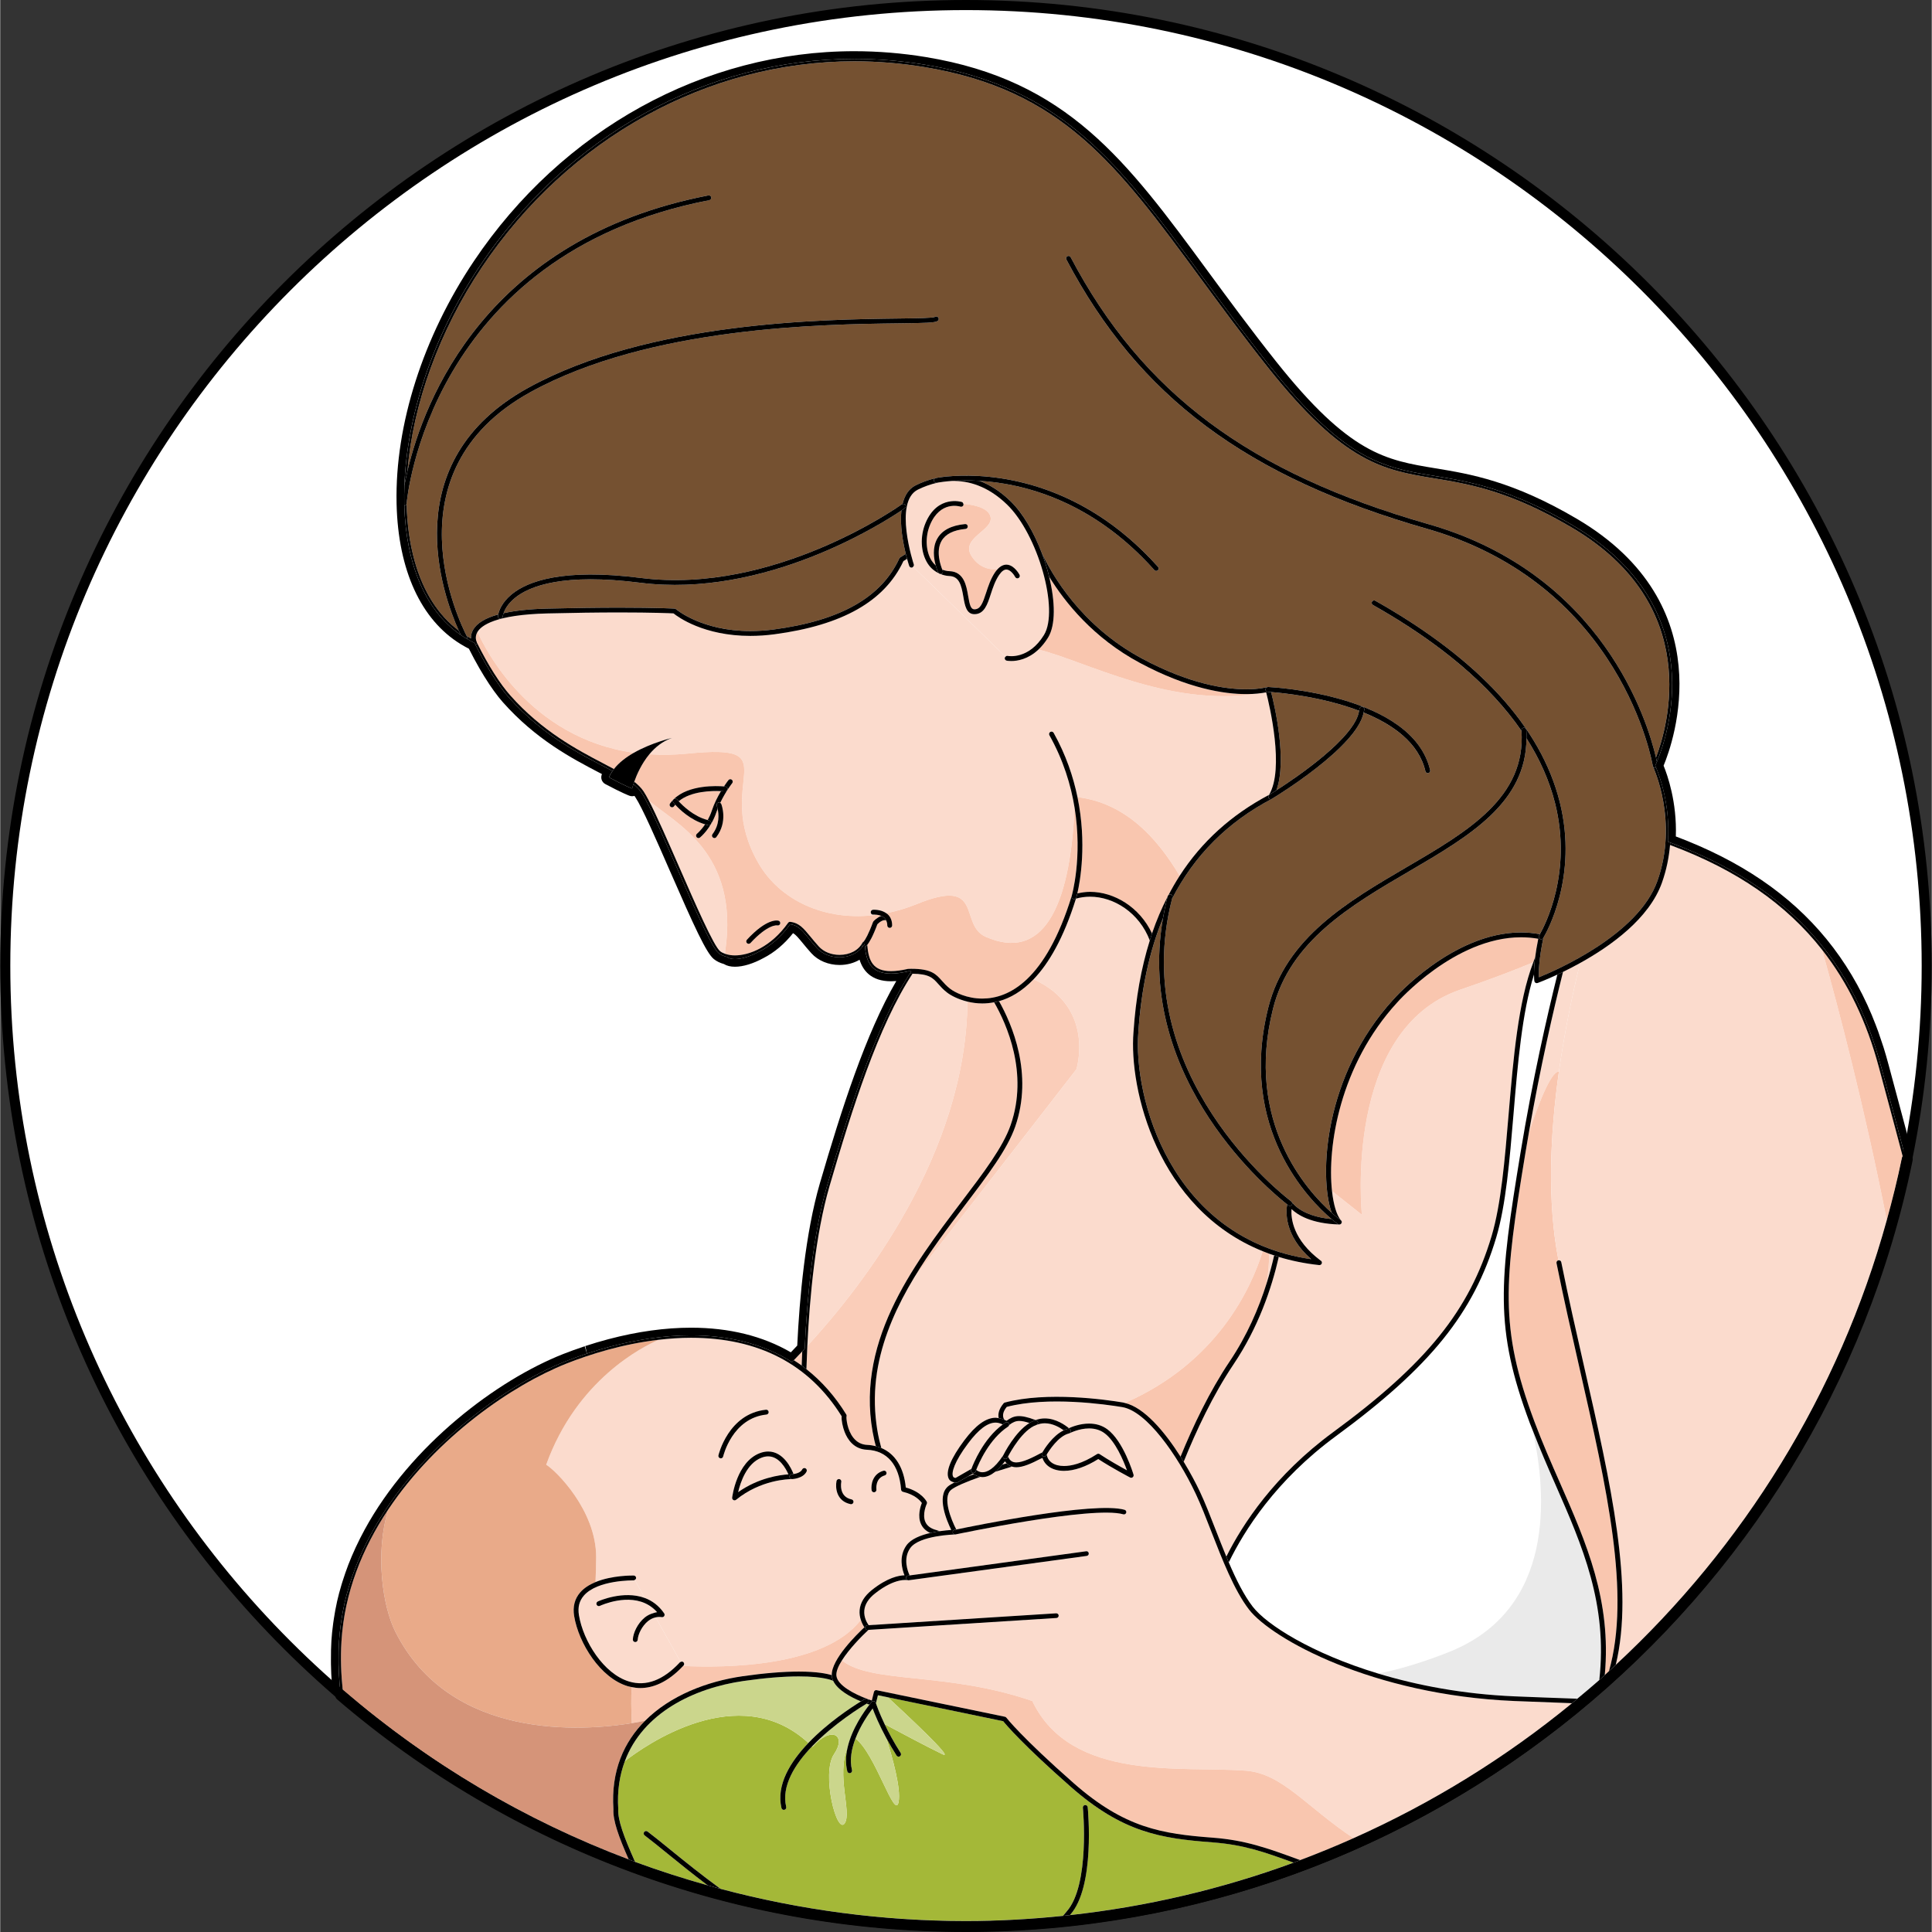 <?xml version="1.0" encoding="utf-8"?>
<!-- Created by: Science Figures, www.sciencefigures.org, Generator: Science Figures Editor -->
<!DOCTYPE svg PUBLIC "-//W3C//DTD SVG 1.1//EN" "http://www.w3.org/Graphics/SVG/1.1/DTD/svg11.dtd">
<svg version="1.1" id="Layer_1" xmlns="http://www.w3.org/2000/svg" xmlns:xlink="http://www.w3.org/1999/xlink" 
	 width="800px" height="800px" viewBox="0 0 191.556 191.6" enable-background="new 0 0 191.556 191.6" xml:space="preserve">
<rect x="0" y="0" width="191.556" height="191.6" fill="#333333" stroke="none"/>
<g>
	<circle fill="#FFFFFF" cx="95.778" cy="95.778" r="95.278"/>
	<g>
		<path fill="none" d="M62.676,78.17c0.008-0.03,0.023-0.087,0.044-0.157c-0.001,0-0.001,0-0.001,0
			C62.695,78.094,62.683,78.141,62.676,78.17z"/>
		<path fill="none" d="M78.817,134.778c-0.038,0.039-0.077,0.079-0.114,0.117c0,0.001,0.001,0.001,0.001,0.001
			C78.739,134.86,78.781,134.815,78.817,134.778z"/>
		<path fill="none" d="M79.537,134.022c-0.013,0.015-0.025,0.027-0.038,0.041C79.513,134.048,79.523,134.038,79.537,134.022
			C79.537,134.023,79.537,134.023,79.537,134.022z"/>
		<path fill="#FBDBCD" d="M128.057,119.906c-0.064,0.937,0.151,3.048,2.869,5.094c0.087,0.036,0.147,0.122,0.147,0.222
			c0,0.133-0.107,0.24-0.24,0.24c-0.004,0-0.008,0-0.012,0c-0.009,0-0.017,0-0.025-0.001c-1.434-0.154-2.764-0.431-4-0.807
			c-0.718,3.145-2.035,7.007-4.482,10.644c-2.044,3.04-3.712,6.603-4.947,9.665c0.648,1.065,1.204,2.112,1.612,2.978
			c0.519,1.099,1.032,2.418,1.575,3.815c0.332,0.853,0.68,1.739,1.042,2.614c1.613-3.224,4.778-8.074,10.603-12.349
			c9.247-6.784,13.504-12.057,15.707-19.453c0.938-3.147,1.304-7.512,1.691-12.132c0.46-5.476,0.946-11.109,2.44-15.002
			c-1.892,0.792-4.26,1.698-7.224,2.708c-11.676,3.98-9.777,22.326-9.777,22.326l-2.964-2.349c0.149,1.362,0.461,2.385,0.866,2.876
			c0.065,0.043,0.107,0.116,0.107,0.2c0,0.135-0.092,0.238-0.246,0.24c-0.002,0-0.004,0-0.006,0s-0.005,0-0.007,0
			C129.989,121.358,128.634,120.463,128.057,119.906z"/>
		<path fill="#FBDBCD" d="M93.992,147.409c0.139-0.118,0.369-0.254,0.646-0.396c-0.254-0.044-0.465-0.157-0.574-0.375
			c-0.336-0.672,0.213-2.02,1.546-3.796c1.13-1.507,2.148-2.24,3.113-2.24c0.101,0,0.199,0.025,0.299,0.041
			c-0.082-0.361-0.026-0.864,0.487-1.476c0.031-0.036,0.072-0.063,0.117-0.074c4.187-1.124,10.035-0.288,11.729-0.005
			c0.057,0.01,0.114,0.032,0.172,0.045c9.205-4.013,12.558-11.448,13.678-15.048c-10.446-4.201-13.279-16.074-12.814-21.732
			c0.223-3.345,0.765-6.361,1.615-9.077c-1.038-2.758-3.572-4.348-5.926-4.348c-0.478,0-0.948,0.065-1.399,0.193
			c-1.227,3.931-2.699,6.429-4.199,7.996c6.175,2.793,4.244,8.933,4.244,8.933s-11.497,14.847-16.118,20.694
			c-1.631,2.711-2.964,5.629-3.553,8.751c-0.226,1.916-0.257,3.751-0.231,5.104c0.071,0.709,0.172,1.425,0.338,2.152
			c0.065,0.288,0.142,0.568,0.216,0.851c1.371,0.573,2.234,1.933,2.429,3.919c1.568,0.423,2.058,1.369,2.078,1.41
			c0.033,0.066,0.034,0.145,0.002,0.211c-0.005,0.011-0.49,1.047-0.126,1.819c0.181,0.384,0.553,0.648,1.106,0.787
			c0.103,0.025,0.207,0.064,0.311,0.102c0.458-0.065,0.867-0.104,1.142-0.12C93.879,150.84,92.835,148.403,93.992,147.409z"/>
		<path fill="#FBDBCD" d="M126.339,124.5c-0.166-0.056-0.334-0.108-0.497-0.168c-0.004,1.033-0.09,2.01-0.248,2.925
			C125.896,126.294,126.142,125.371,126.339,124.5z"/>
		<path fill="#FBDBCD" d="M95.945,146.434c0.196-0.078,0.402-0.156,0.618-0.236c-0.031-0.022-0.065-0.045-0.09-0.066L95.945,146.434
			z"/>
		<path fill="#FBDBCD" d="M99.642,144.922c-0.092,0.127-0.184,0.222-0.274,0.334c0.146-0.046,0.291-0.091,0.438-0.136
			C99.748,145.059,99.69,144.998,99.642,144.922z"/>
		<path fill="#FBDBCD" d="M154.577,106.286c0.543-3.853,1.308-7.542,2.096-10.779c-0.599,0.332-1.17,0.627-1.687,0.878
			c-0.941,3.753-2.252,9.43-3.399,16.005C152.803,108.615,153.957,106.167,154.577,106.286z"/>
		<path fill="#FBDBCD" d="M93.91,98.44c-0.396-0.305-0.655-0.599-0.885-0.858c-0.529-0.598-0.895-0.996-2.551-1.017
			c-3.388,5.155-5.994,13.398-8.229,21.06c-1.396,4.791-1.972,11.021-2.203,15.856c5.517-5.992,15.727-19.107,15.881-34.149
			C94.982,99.104,94.26,98.711,93.91,98.44z"/>
		<path fill="#F9C6AF" d="M144.813,98.142c2.964-1.01,5.332-1.917,7.224-2.708c0.063-0.164,0.117-0.342,0.184-0.5
			c0.065-0.519,0.162-1.127,0.308-1.836c-0.559-0.097-1.13-0.146-1.705-0.146c-6.59,0-12.243,6.414-12.299,6.479
			c-5.682,6.204-6.938,14.284-6.452,18.688l2.964,2.349C135.036,120.468,133.138,102.123,144.813,98.142z"/>
		<path fill="#F9C6AF" d="M125.594,127.257c0.158-0.915,0.244-1.892,0.248-2.925c-0.217-0.078-0.427-0.162-0.637-0.247
			c-1.12,3.6-4.473,11.035-13.678,15.048c1.932,0.44,3.964,2.863,5.526,5.325c1.231-3.015,2.868-6.465,4.861-9.429
			C123.658,132.439,124.815,129.732,125.594,127.257z"/>
		<path fill="#FACDB9" d="M79.483,135.424c0.015-0.449,0.032-0.917,0.054-1.401c-0.014,0.015-0.024,0.025-0.038,0.04
			c-0.239,0.254-0.467,0.492-0.682,0.715c-0.036,0.037-0.078,0.082-0.113,0.118C78.969,135.065,79.229,135.239,79.483,135.424z"/>
		<path fill="#FACDB9" d="M100.659,111.727c-0.79,2.272-2.729,4.826-4.976,7.783c-1.685,2.218-3.511,4.633-5.076,7.233
			c4.621-5.848,16.118-20.694,16.118-20.694s1.931-6.139-4.244-8.933c-1.159,1.21-2.334,1.868-3.428,2.171
			C100.328,101.546,102.481,106.487,100.659,111.727z"/>
		<path fill="#FACDB9" d="M95.301,119.219c2.222-2.924,4.14-5.449,4.905-7.65c1.795-5.163-0.417-10.047-1.639-12.17
			c-0.407,0.079-0.802,0.116-1.176,0.116c-0.531,0-1.022-0.074-1.469-0.182c-0.154,15.042-10.364,28.157-15.881,34.149
			c-0.039,0.813-0.068,1.585-0.09,2.306c1.521,1.201,2.844,2.695,3.951,4.493c0.04,0.066,0.046,0.146,0.019,0.215
			c-0.021,0.2,0.076,1.332,0.693,2.101c0.353,0.441,0.814,0.677,1.371,0.701c0.3,0.013,0.58,0.059,0.849,0.126
			c-0.047-0.188-0.099-0.373-0.143-0.563C84.53,133.4,90.502,125.538,95.301,119.219z"/>
		<path fill="#FACDB9" d="M86.823,140.599c-0.025-1.354,0.006-3.188,0.231-5.104C86.745,137.14,86.646,138.84,86.823,140.599z"/>
		<path d="M126.796,124.654c-0.156-0.048-0.305-0.104-0.457-0.153c-0.197,0.87-0.442,1.794-0.745,2.757
			c-0.778,2.475-1.936,5.182-3.679,7.772c-1.993,2.964-3.63,6.414-4.861,9.429c0.106,0.169,0.21,0.336,0.313,0.504
			c1.235-3.063,2.903-6.625,4.947-9.665C124.761,131.661,126.078,127.798,126.796,124.654z"/>
		<path fill="#F9C6AF" d="M156.611,135.635c-0.768-3.367-1.562-6.85-2.27-10.366c-0.026-0.131,0.058-0.257,0.188-0.283
			c0.002-0.001,0.004,0.002,0.007,0.001c-1.13-5.815-0.837-12.466,0.041-18.701c-0.62-0.119-1.774,2.33-2.99,6.104
			c-0.111,0.638-0.222,1.283-0.329,1.937c-2.108,12.8-2.608,17.297,0.897,26.667c0.782,2.091,1.665,4.099,2.518,6.039
			c2.635,5.994,5.133,11.698,4.454,19.082c0.141-0.127,0.276-0.258,0.416-0.386C161.711,158.095,159.341,147.616,156.611,135.635z"
			/>
		<path d="M79.483,135.424c0.159,0.116,0.313,0.24,0.469,0.362c0.021-0.721,0.051-1.492,0.09-2.306
			c0.231-4.835,0.807-11.065,2.203-15.856c2.235-7.661,4.842-15.904,8.229-21.06c-0.046,0-0.083-0.004-0.131-0.004l-0.137,0.001
			c-3.472,5.366-6.111,13.86-8.192,20.995c-1.438,4.933-2.01,11.327-2.23,16.203c-0.086,0.092-0.164,0.174-0.247,0.262
			c0,0.001,0,0.001,0,0.001C79.516,134.507,79.498,134.975,79.483,135.424z"/>
		<path fill="#FFFFFF" d="M148.366,122.705c-2.237,7.51-6.542,12.85-15.883,19.703c-5.98,4.389-9.125,9.394-10.646,12.538
			c0.718,1.678,1.503,3.266,2.382,4.4c1.375,1.776,5.827,4.623,12.438,6.625c2.028-0.402,4.351-1.075,7.024-2.14
			c10.624-4.23,9.69-15.759,8.281-22.026c-0.084-0.217-0.176-0.425-0.258-0.644c-3.55-9.484-3.047-14.017-0.923-26.913
			c1.184-7.185,2.612-13.46,3.643-17.599c-1.092,0.507-1.854,0.796-1.963,0.836c-0.065,0.024-0.142,0.018-0.203-0.018
			c-0.063-0.036-0.105-0.098-0.117-0.168c-0.004-0.021-0.035-0.235-0.037-0.653c-1.186,3.764-1.614,8.87-2.03,13.83
			C149.686,115.122,149.317,119.51,148.366,122.705z"/>
		<path fill="#EAEAEA" d="M154.233,147.226c-0.768-1.745-1.549-3.553-2.27-5.421c1.409,6.268,2.343,17.796-8.281,22.026
			c-2.674,1.064-4.996,1.737-7.024,2.14c3.839,1.162,8.4,2.042,13.521,2.257c1.979,0.083,4.077,0.158,6.226,0.235
			c0.732-0.609,1.465-1.221,2.179-1.852C159.426,159.083,156.904,153.302,154.233,147.226z"/>
		<path d="M149.597,110.436c-0.388,4.62-0.754,8.984-1.691,12.132c-2.203,7.396-6.46,12.669-15.707,19.453
			c-5.824,4.274-8.989,9.125-10.603,12.349c0.08,0.192,0.16,0.386,0.242,0.576c1.521-3.145,4.665-8.149,10.646-12.538
			c9.341-6.854,13.646-12.193,15.883-19.703c0.951-3.194,1.319-7.583,1.709-12.229c0.416-4.959,0.845-10.066,2.03-13.83
			c-0.003-0.386,0.021-0.946,0.115-1.712c-0.066,0.157-0.12,0.335-0.184,0.5C150.543,99.327,150.057,104.96,149.597,110.436z"/>
		<path d="M154.673,147.033c-0.853-1.94-1.735-3.948-2.518-6.039c-3.506-9.37-3.006-13.867-0.897-26.667
			c0.107-0.654,0.218-1.299,0.329-1.937c1.147-6.575,2.458-12.252,3.399-16.005c-0.196,0.096-0.381,0.182-0.561,0.266
			c-1.03,4.139-2.459,10.414-3.643,17.599c-2.124,12.896-2.627,17.429,0.923,26.913c0.082,0.219,0.174,0.427,0.258,0.644
			c0.721,1.868,1.502,3.676,2.27,5.421c2.671,6.076,5.192,11.856,4.35,19.386c0.184-0.163,0.361-0.333,0.544-0.497
			C159.806,158.731,157.308,153.027,154.673,147.033z"/>
		<path d="M86.823,140.599c-0.178-1.759-0.078-3.459,0.231-5.104c0.589-3.122,1.922-6.04,3.553-8.751
			c1.565-2.601,3.392-5.016,5.076-7.233c2.246-2.957,4.186-5.511,4.976-7.783c1.822-5.24-0.331-10.181-1.605-12.439
			c-0.164,0.046-0.326,0.08-0.486,0.111c1.222,2.124,3.434,7.007,1.639,12.17c-0.766,2.201-2.684,4.727-4.905,7.65
			c-4.799,6.318-10.771,14.181-8.608,23.64c0.044,0.19,0.096,0.375,0.143,0.563c0.189,0.046,0.369,0.107,0.542,0.18
			c-0.074-0.282-0.15-0.563-0.216-0.851C86.995,142.024,86.895,141.308,86.823,140.599z"/>
		<path fill="#FBDBCD" d="M54.146,145.259c0.936,0.561,4.954,4.486,4.954,9.162c0,0.835-0.035,1.665-0.065,2.479
			c1.659-0.688,3.681-0.651,3.793-0.65c0.133,0.003,0.237,0.113,0.234,0.246c-0.002,0.086-0.063,0.147-0.132,0.188l1.005,1.798
			c0.703,0.264,1.372,0.733,1.908,1.52c0.055,0.08,0.056,0.184,0.005,0.265c-0.052,0.081-0.146,0.123-0.241,0.108
			c-0.206-0.034-0.406-0.021-0.603,0.022l2.473,4.424c0.087-0.048,0.193-0.053,0.272,0.02c0.097,0.09,0.103,0.242,0.012,0.34
			c-0.013,0.014-0.025,0.023-0.038,0.037c4.289,0.201,14.029,0.098,17.628-4.568c-0.092-0.283-0.153-0.614-0.119-0.982
			c0.068-0.733,0.482-1.404,1.229-1.995c1.527-1.21,2.643-1.432,3.219-1.444c-0.247-0.614-0.581-1.868,0.188-2.961
			c0.452-0.645,1.414-1.017,2.361-1.237c-0.421-0.198-0.727-0.485-0.904-0.864c-0.38-0.811-0.061-1.771,0.076-2.107
			c-0.157-0.228-0.671-0.83-1.873-1.11c-0.102-0.024-0.177-0.111-0.185-0.216c-0.19-2.464-1.39-3.868-3.377-3.954
			c-1.293-0.057-1.925-0.995-2.227-1.772c-0.175-0.448-0.334-1.164-0.29-1.547c-3.214-5.167-8.24-7.787-14.942-7.787
			c-1.09,0-2.158,0.078-3.2,0.199C63.75,133.54,57.184,136.803,54.146,145.259z M87.591,145.857
			c0.132-0.038,0.261,0.037,0.297,0.164c0.037,0.127-0.036,0.261-0.164,0.297c-0.966,0.279-0.837,1.355-0.831,1.4
			c0.017,0.132-0.075,0.253-0.207,0.27c-0.011,0.002-0.021,0.003-0.031,0.003c-0.119,0-0.222-0.087-0.238-0.208
			C86.344,147.254,86.496,146.172,87.591,145.857z M82.939,146.871c0.025-0.129,0.156-0.21,0.282-0.188
			c0.13,0.025,0.214,0.152,0.188,0.282c-0.012,0.06-0.272,1.467,1.019,1.732c0.13,0.026,0.213,0.153,0.187,0.284
			c-0.023,0.113-0.123,0.191-0.235,0.191c-0.016,0-0.032-0.002-0.049-0.005C82.923,148.878,82.805,147.539,82.939,146.871z
			 M78.676,146.185c0.279-0.041,0.711-0.16,0.86-0.461c0.059-0.119,0.205-0.168,0.322-0.107c0.118,0.06,0.167,0.203,0.107,0.322
			c-0.349,0.698-1.396,0.744-1.44,0.746c-0.001,0-0.002,0-0.003,0c-0.002,0-0.004,0-0.006,0c-0.001,0-0.003,0-0.004,0
			s-0.001,0-0.001,0c-0.329,0-3.087,0.06-5.533,2.052c-0.043,0.035-0.098,0.054-0.151,0.054c-0.04,0-0.08-0.01-0.116-0.03
			c-0.086-0.047-0.135-0.142-0.122-0.239c0.018-0.144,0.461-3.529,2.731-4.406c0.284-0.109,0.566-0.165,0.838-0.165
			C77.685,143.95,78.46,145.629,78.676,146.185z M75.941,139.805c0.132-0.019,0.25,0.083,0.264,0.215s-0.082,0.25-0.215,0.264
			c-3.401,0.353-4.285,4.115-4.294,4.153c-0.025,0.111-0.124,0.188-0.234,0.188c-0.018,0-0.035-0.002-0.053-0.006
			c-0.13-0.029-0.211-0.157-0.182-0.287C71.236,144.291,72.199,140.194,75.941,139.805z"/>
		<path fill="#FBDBCD" d="M64.335,159.2l0.436,0.778c0.124-0.036,0.245-0.083,0.373-0.096
			C64.895,159.598,64.621,159.375,64.335,159.2z"/>
		<path fill="#FBDBCD" d="M75.494,144.564c-1.471,0.567-2.088,2.443-2.314,3.417c2.036-1.438,4.164-1.713,4.989-1.765
			c-0.254-0.579-0.913-1.786-2.011-1.786C75.946,144.43,75.723,144.475,75.494,144.564z"/>
		<path fill="#F9C6AF" d="M85.702,161.382c-0.106-0.157-0.249-0.415-0.352-0.733c-3.599,4.666-13.339,4.77-17.628,4.568
			c-1.59,1.692-3.068,2.189-4.253,2.189c-0.304,0-0.579-0.04-0.841-0.093c-0.073,0.972-0.058,2.22,0.012,3.574
			c0.563-0.091,1.014-0.179,1.321-0.244c2.493-2.496,6.122-3.905,9.687-4.415c2.125-0.303,3.993-0.457,5.553-0.457
			c1.818,0,2.804,0.211,3.265,0.355C82.42,164.561,84.977,162.058,85.702,161.382z"/>
		<path fill="#E9AA89" d="M39.188,161.828c5.479,10.853,18.646,9.838,23.452,9.061c-0.069-1.354-0.085-2.603-0.012-3.574
			c-0.138-0.028-0.278-0.055-0.403-0.092c-2.701-0.813-4.857-4.243-5.308-6.955c-0.152-0.921,0.05-1.709,0.599-2.342
			c0.395-0.454,0.935-0.783,1.518-1.025c0.03-0.813,0.065-1.644,0.065-2.479c0-4.676-4.019-8.602-4.954-9.162
			c3.038-8.456,9.604-11.72,11.16-12.39c-3.604,0.42-6.846,1.448-9.13,2.352c-5.348,2.113-12.878,7.264-17.693,14.479
			C37.143,154.073,37.935,159.34,39.188,161.828z"/>
		<path fill="#D59479" d="M63.962,170.644c-0.308,0.065-0.758,0.153-1.321,0.244c-4.807,0.777-17.974,1.792-23.452-9.061
			c-1.254-2.487-2.046-7.755-0.706-12.128c-2.554,3.825-4.345,8.229-4.64,13.072c-0.102,1.665-0.039,3.281,0.126,4.848
			c0.052,0.021,0.103,0.045,0.147,0.083c8.416,7.222,17.982,12.839,28.214,16.698c-1.007-2.274-1.579-3.888-1.515-4.98
			C60.558,175.628,61.857,172.75,63.962,170.644z"/>
		<path d="M58.186,134.237l-0.053-0.232c-0.005,0.002-0.011,0.004-0.017,0.005L58.186,134.237L58.186,134.237z"/>
		<path d="M33.969,167.62c-0.165-1.566-0.228-3.183-0.126-4.848c0.295-4.843,2.086-9.247,4.64-13.072
			c4.815-7.215,12.346-12.365,17.693-14.479c2.284-0.903,5.525-1.932,9.13-2.352c1.042-0.121,2.11-0.199,3.2-0.199
			c6.702,0,11.729,2.62,14.942,7.787c-0.044,0.383,0.115,1.099,0.29,1.547c0.302,0.777,0.934,1.716,2.227,1.772
			c1.987,0.086,3.187,1.49,3.377,3.954c0.008,0.104,0.083,0.191,0.185,0.216c1.202,0.28,1.716,0.883,1.873,1.11
			c-0.137,0.337-0.456,1.297-0.076,2.107c0.178,0.379,0.483,0.666,0.904,0.864c0.327-0.076,0.647-0.135,0.949-0.179
			c-0.104-0.037-0.208-0.076-0.311-0.102c-0.554-0.139-0.926-0.403-1.106-0.787c-0.364-0.772,0.121-1.809,0.126-1.819
			c0.032-0.066,0.031-0.145-0.002-0.211c-0.021-0.041-0.51-0.987-2.078-1.41c-0.194-1.986-1.058-3.346-2.429-3.919
			c-0.173-0.072-0.353-0.134-0.542-0.18c-0.269-0.067-0.549-0.113-0.849-0.126c-0.557-0.024-1.019-0.26-1.371-0.701
			c-0.617-0.769-0.714-1.9-0.693-2.101c0.027-0.068,0.021-0.148-0.019-0.215c-1.107-1.798-2.43-3.292-3.951-4.493
			c-0.155-0.122-0.31-0.246-0.469-0.362c-0.254-0.186-0.515-0.359-0.779-0.528c0,0-0.001,0-0.001-0.001
			c-0.058,0.06-0.122,0.127-0.178,0.184c-3.029-1.917-6.52-2.646-10.02-2.646c-2.725,0-5.455,0.441-7.98,1.108
			c-0.011,0.003-0.022,0.005-0.032,0.008c-0.768,0.203-1.514,0.426-2.236,0.665c-0.023,0.008-0.047,0.016-0.071,0.023l0,0l0,0
			c-0.008,0.002-0.015,0.005-0.022,0.007c-0.717,0.24-1.414,0.492-2.075,0.754c-5.925,2.342-14.646,8.538-19.308,17.115
			c-0.004,0.009-0.009,0.018-0.014,0.026c-0.275,0.505-0.533,1.02-0.778,1.541c-0.021,0.045-0.042,0.09-0.063,0.134
			c-0.246,0.534-0.477,1.074-0.69,1.624c-0.013,0.032-0.023,0.065-0.035,0.097c-0.188,0.494-0.36,0.996-0.521,1.503
			c-0.031,0.102-0.064,0.202-0.096,0.306c-0.163,0.542-0.312,1.09-0.438,1.646c-0.01,0.039-0.016,0.079-0.023,0.12
			c-0.113,0.504-0.205,1.016-0.283,1.531c-0.023,0.14-0.043,0.279-0.063,0.42c-0.075,0.561-0.139,1.125-0.174,1.696
			c-0.039,0.646-0.049,1.284-0.045,1.917c0,0.121,0,0.244,0.002,0.365c0.01,0.608,0.037,1.211,0.084,1.804
			c0.008,0.106,0.018,0.212,0.028,0.316c0.012,0.14,0.033,0.274,0.047,0.413C33.804,167.566,33.888,167.585,33.969,167.62z"/>
		<path fill="#A4B838" d="M106.164,177.198c-4.741-4.171-6.39-6.122-6.699-6.506l-0.34-0.07l-0.126-0.019l-0.243-0.058
			l-10.734-2.224c1.407,1.297,6.793,6.298,5.425,5.648c-1.308-0.62-4.646-2.4-5.738-2.984c0.383,0.803,0.902,1.78,1.589,2.854
			c0.072,0.112,0.039,0.261-0.072,0.332c-0.113,0.072-0.26,0.039-0.332-0.072c-0.393-0.615-0.727-1.191-1.018-1.729
			c0.6,1.896,1.467,4.989,1.22,6.324c-0.357,1.925-2.321-4.851-4.279-6.28c-0.384,1.002-0.599,2.108-0.343,3.131
			c0.032,0.129-0.046,0.26-0.175,0.292c-0.02,0.005-0.039,0.007-0.059,0.007c-0.107,0-0.206-0.072-0.233-0.182
			c-0.194-0.778-0.149-1.588,0.029-2.366c-1.141,2.778,0.419,6.382-0.273,7.506c-0.782,1.27-2.361-4.935-1.072-6.833
			c1.288-1.898-0.259-2.862-2.128-0.729c-0.018-0.018-0.036-0.032-0.054-0.05c-1.714,1.789-3.049,3.929-2.562,6.001
			c0.03,0.129-0.05,0.258-0.18,0.289c-0.019,0.004-0.037,0.006-0.055,0.006c-0.109,0-0.208-0.074-0.234-0.186
			c-0.536-2.28,0.869-4.568,2.667-6.45c-6.91-6.371-16.289,0.318-18.2,1.811c-0.516,1.388-0.771,2.961-0.649,4.756
			c-0.063,1.074,0.563,2.766,1.67,5.229c2.362,0.872,4.763,1.639,7.188,2.32c-1.5-1.13-2.833-2.211-3.977-3.14
			c-0.865-0.703-1.612-1.311-2.271-1.81c-0.105-0.08-0.126-0.23-0.046-0.337c0.079-0.105,0.229-0.126,0.337-0.046
			c0.664,0.504,1.414,1.113,2.282,1.819c1.387,1.126,3.053,2.475,4.961,3.866c7.885,2.095,16.061,3.19,24.336,3.19
			c3.243,0,6.45-0.186,9.623-0.512c0.121-0.149,0.241-0.302,0.363-0.439c2.333-2.624,1.614-10.214,1.606-10.29
			c-0.013-0.132,0.084-0.25,0.216-0.263c0.131-0.014,0.249,0.084,0.263,0.216c0.031,0.32,0.745,7.877-1.726,10.656
			c-0.013,0.014-0.024,0.03-0.037,0.044c7.672-0.844,15.109-2.603,22.18-5.2c-2.937-1.072-4.965-1.783-8.063-2.017
			C115.067,182.32,111.316,181.727,106.164,177.198z"/>
		<path fill="#CBD68C" d="M80.562,173.242c1.869-2.134,3.416-1.17,2.128,0.729c-1.289,1.898,0.29,8.103,1.072,6.833
			c0.692-1.124-0.867-4.728,0.273-7.506c0.436-1.896,1.662-3.603,2.166-4.245c-0.083-0.028-0.177-0.061-0.283-0.1
			c-0.513,0.307-3.259,1.995-5.41,4.239C80.525,173.209,80.544,173.224,80.562,173.242z"/>
		<path fill="#CBD68C" d="M82.605,166.692c-0.013-0.005-0.026-0.008-0.038-0.015c-0.006-0.003-0.828-0.425-3.366-0.425
			c-1.537,0-3.383,0.152-5.484,0.453c-4.931,0.704-9.991,3.168-11.772,7.957c1.911-1.492,11.29-8.182,18.2-1.811
			c1.912-2.001,4.264-3.539,5.209-4.12C84.354,168.316,83.034,167.613,82.605,166.692z"/>
		<path fill="#CBD68C" d="M84.815,172.416c1.958,1.43,3.922,8.205,4.279,6.28c0.247-1.335-0.62-4.428-1.22-6.324
			c-0.725-1.335-1.154-2.391-1.355-2.941C86.108,169.97,85.317,171.104,84.815,172.416z"/>
		<path fill="#CBD68C" d="M93.446,173.97c1.368,0.649-4.018-4.352-5.425-5.648l-0.977-0.202l-0.197,0.794
			c0.046,0.139,0.304,0.906,0.86,2.072C88.8,171.57,92.139,173.35,93.446,173.97z"/>
		<polygon points="99.125,170.622 98.756,170.545 98.999,170.603 		"/>
		<path d="M61.944,174.663c1.781-4.789,6.842-7.253,11.772-7.957c2.102-0.301,3.947-0.453,5.484-0.453
			c2.538,0,3.36,0.422,3.366,0.425c0.012,0.007,0.025,0.01,0.038,0.015c-0.068-0.147-0.122-0.298-0.14-0.455
			c-0.004-0.035,0.001-0.073,0-0.109c-0.461-0.145-1.446-0.355-3.265-0.355c-1.56,0-3.428,0.154-5.553,0.457
			c-3.564,0.51-7.193,1.919-9.687,4.415c-2.104,2.106-3.404,4.984-3.146,8.776c-0.064,1.093,0.508,2.706,1.515,4.98
			c0.213,0.08,0.422,0.169,0.635,0.247c-1.106-2.464-1.732-4.155-1.67-5.229C61.174,177.624,61.429,176.05,61.944,174.663z"/>
		<path fill="#FBDBCD" d="M123.853,159.629c-1.473-1.903-2.672-4.986-3.73-7.706c-0.541-1.39-1.051-2.701-1.563-3.786
			c-1.821-3.857-4.876-8.191-7.279-8.592c-1.661-0.276-7.37-1.094-11.461-0.023c-0.346,0.432-0.448,0.822-0.303,1.16
			c0.021,0.049,0.064,0.093,0.096,0.141c0.064,0.029,0.127,0.044,0.193,0.08c0.69-0.512,1.264-0.69,2.879-0.069
			c0.291-0.109,0.597-0.165,0.911-0.165c1.119,0,2.057,0.691,2.389,0.969c0.321-0.146,1.108-0.457,1.999-0.457
			c0.687,0,1.29,0.185,1.792,0.549c1.61,1.164,2.579,4.379,2.619,4.516c0.027,0.093-0.003,0.192-0.078,0.254
			c-0.073,0.062-0.178,0.073-0.264,0.027c-0.019-0.01-1.807-0.946-3.154-1.829c-1.217,0.767-2.391,1.171-3.4,1.171
			c-1.083,0-1.873-0.484-2.127-1.26c-0.052,0.014-0.103,0.025-0.155,0.039c-0.937,0.488-1.772,0.865-2.45,0.865
			c-0.156,0-0.296-0.027-0.429-0.067c-0.567,0.169-1.125,0.343-1.666,0.518c-0.422,0.335-0.841,0.523-1.252,0.523
			c-0.081,0-0.154-0.013-0.227-0.025c-1.417,0.503-2.518,0.975-2.897,1.3c-0.879,0.756,0.019,2.965,0.521,3.923
			c1.628-0.342,13.684-2.814,16.691-1.953c0.123,0.035,0.193,0.164,0.158,0.287s-0.164,0.192-0.287,0.158
			c-3.046-0.874-16.503,1.969-16.64,1.997c-0.013,0.003-0.027,0.004-0.04,0.004c-0.001,0-0.002,0.001-0.003,0.001
			c-0.036,0.001-3.56,0.087-4.45,1.355c-0.732,1.042-0.242,2.306-0.056,2.705l17.501-2.395c0.14-0.023,0.244,0.072,0.261,0.198
			c0.018,0.127-0.071,0.243-0.198,0.261l-17.666,2.417c-0.011,0.002-0.021,0.002-0.031,0.002s-0.017-0.009-0.025-0.01
			c-0.013-0.001-0.026,0.005-0.038,0.001c-0.012-0.001-1.208-0.291-3.245,1.322c-0.641,0.508-0.996,1.069-1.054,1.67
			c-0.067,0.695,0.282,1.262,0.43,1.468l18.598-1.176c0.133,0.001,0.238,0.089,0.246,0.217s-0.089,0.238-0.217,0.246l-18.641,1.179
			c-0.657,0.602-1.911,1.88-2.636,3.029c2.936,2.351,10.384,1.092,18.879,4.024c3.857,8.07,14.908,6.415,21.209,6.913
			c3.577,0.282,5.984,3.59,10.648,6.69c7.812-3.487,15.103-7.995,21.672-13.387c-1.971-0.071-3.9-0.141-5.723-0.218
			C136.066,168.099,126.072,162.498,123.853,159.629z"/>
		<path fill="#FBDBCD" d="M165.725,83.847c-0.044-0.017-0.085-0.032-0.129-0.048c-0.104,1.195-0.344,2.458-0.806,3.751
			c-1.269,3.552-5.065,6.267-8.117,7.957c-0.788,3.237-1.553,6.926-2.096,10.779c-0.878,6.235-1.171,12.886-0.041,18.701
			c0.135-0.024,0.251,0.06,0.276,0.187c0.708,3.511,1.5,6.99,2.267,10.355c2.655,11.652,4.983,21.901,3.138,29.577
			c12.623-11.702,22.113-26.833,26.876-44.093c-2.176-11.036-4.717-20.764-6.418-26.827
			C177.119,89.659,172.206,86.274,165.725,83.847z"/>
		<path fill="#F9C6AF" d="M102.353,168.692c-8.495-2.933-15.943-1.674-18.879-4.024c-0.361,0.572-0.592,1.112-0.547,1.519
			c0.108,0.978,1.816,1.828,2.999,2.276c0.021,0.004,0.037,0.013,0.057,0.022c0.164,0.061,0.318,0.115,0.455,0.159l0.212-0.853
			c0.029-0.121,0.151-0.203,0.271-0.171l12.721,2.635c0.055,0.011,0.104,0.042,0.138,0.086c0.015,0.019,1.513,1.953,6.691,6.509
			c5.044,4.434,8.726,5.015,13.767,5.395c3.268,0.247,5.455,1.046,8.484,2.152c0.064,0.023,0.135,0.049,0.199,0.072
			c1.788-0.672,3.551-1.397,5.289-2.174c-4.664-3.101-7.071-6.408-10.648-6.69C117.261,175.107,106.21,176.762,102.353,168.692z"/>
		<path fill="#F9C6AF" d="M186.311,105.848c-1.21-4.54-3.072-8.396-5.636-11.662c1.701,6.063,4.242,15.792,6.418,26.827
			c0.558-2.022,1.071-4.064,1.497-6.143c0.015-0.071,0.044-0.137,0.082-0.194c-0.514-1.959-1.016-3.825-1.503-5.631
			C186.879,107.967,186.592,106.905,186.311,105.848z"/>
		<path d="M157.079,135.529c-0.767-3.365-1.559-6.845-2.267-10.355c-0.025-0.127-0.142-0.211-0.276-0.187
			c-0.003,0.001-0.005-0.002-0.007-0.001c-0.13,0.026-0.214,0.152-0.188,0.283c0.708,3.517,1.502,6.999,2.27,10.366
			c2.729,11.98,5.1,22.46,2.932,30.094c0.227-0.205,0.45-0.415,0.674-0.623C162.063,157.43,159.734,147.181,157.079,135.529z"/>
		<path d="M165.725,83.847c6.481,2.427,11.395,5.812,14.95,10.339c2.563,3.266,4.426,7.123,5.636,11.662
			c0.281,1.057,0.568,2.119,0.858,3.197c0.487,1.806,0.989,3.672,1.503,5.631c0.05-0.074,0.119-0.128,0.196-0.169
			c-0.808-3.073-1.587-5.918-2.334-8.719c-0.146-0.553-0.305-1.103-0.475-1.647c-0.113-0.366-0.242-0.726-0.367-1.088
			c-0.059-0.172-0.111-0.344-0.174-0.515c-0.174-0.482-0.363-0.959-0.559-1.434c-0.018-0.043-0.033-0.088-0.051-0.133
			c-1.084-2.597-2.512-5.07-4.391-7.363c-0.002-0.004-0.006-0.008-0.01-0.013v0.001c-3.279-3.998-7.947-7.438-14.703-9.968
			c-0.064-0.025-0.128-0.049-0.19-0.072c-0.007,0.081-0.012,0.16-0.02,0.241C165.64,83.815,165.681,83.83,165.725,83.847z"/>
		<path d="M120.237,182.245c-5.041-0.38-8.723-0.961-13.767-5.395c-5.179-4.556-6.677-6.49-6.691-6.509
			c-0.034-0.044-0.083-0.075-0.138-0.086l-12.721-2.635c-0.12-0.032-0.242,0.05-0.271,0.171l-0.212,0.853
			c-0.137-0.044-0.291-0.099-0.455-0.159c0.043,0.02,0.087,0.042,0.112,0.087c0.066,0.115,0.026,0.263-0.088,0.328
			c-0.005,0.003-0.039,0.022-0.089,0.053c0.106,0.039,0.2,0.071,0.283,0.1c0.118-0.15,0.201-0.249,0.22-0.271
			c0.059-0.066,0.151-0.094,0.231-0.079c0.086,0.019,0.155,0.081,0.181,0.165c0,0.001,0.011,0.032,0.015,0.046l0.197-0.794
			l0.977,0.202l10.734,2.224l0.369,0.076l0.34,0.07c0.31,0.384,1.958,2.335,6.699,6.506c5.152,4.529,8.903,5.122,14.038,5.51
			c3.098,0.233,5.126,0.944,8.063,2.017c0.221-0.081,0.437-0.172,0.656-0.255c-0.064-0.023-0.135-0.049-0.199-0.072
			C125.692,183.291,123.505,182.492,120.237,182.245z M99.034,170.366l-0.012-0.003l0.018,0.004L99.034,170.366z"/>
		<path d="M99.367,145.256c-0.233,0.283-0.466,0.521-0.697,0.706c0.541-0.175,1.099-0.349,1.666-0.518
			c-0.205-0.062-0.382-0.169-0.53-0.324C99.658,145.166,99.514,145.21,99.367,145.256z"/>
		<path d="M136.658,165.971c-6.611-2.002-11.063-4.849-12.438-6.625c-0.879-1.135-1.664-2.723-2.382-4.4
			c-0.082-0.19-0.162-0.384-0.242-0.576c-0.362-0.875-0.71-1.762-1.042-2.614c-0.543-1.397-1.057-2.717-1.575-3.815
			c-0.408-0.865-0.964-1.912-1.612-2.978c-0.103-0.168-0.206-0.335-0.313-0.504c-1.563-2.462-3.595-4.885-5.526-5.325
			c-0.058-0.013-0.115-0.035-0.172-0.045c-1.694-0.283-7.543-1.119-11.729,0.005c-0.045,0.012-0.086,0.038-0.117,0.074
			c-0.514,0.611-0.569,1.114-0.487,1.476c0.193,0.029,0.39,0.089,0.59,0.18c-0.031-0.048-0.075-0.092-0.096-0.141
			c-0.146-0.338-0.043-0.729,0.303-1.16c4.091-1.07,9.8-0.253,11.461,0.023c2.403,0.4,5.458,4.734,7.279,8.592
			c0.513,1.085,1.022,2.396,1.563,3.786c1.059,2.72,2.258,5.803,3.73,7.706c2.22,2.868,12.214,8.47,26.307,9.062
			c1.822,0.077,3.752,0.146,5.723,0.218c0.177-0.146,0.347-0.299,0.522-0.445c-2.148-0.077-4.247-0.152-6.226-0.235
			C145.059,168.013,140.497,167.133,136.658,165.971z"/>
		<path d="M89.866,153.266c-0.769,1.093-0.435,2.347-0.188,2.961c-0.576,0.013-1.691,0.234-3.219,1.444
			c-0.746,0.591-1.16,1.262-1.229,1.995c-0.034,0.368,0.027,0.699,0.119,0.982c0.103,0.318,0.245,0.576,0.352,0.733
			c-0.726,0.676-3.282,3.179-3.236,4.745c0.001,0.036-0.004,0.074,0,0.109c0.018,0.157,0.071,0.308,0.14,0.455
			c0.429,0.921,1.749,1.624,2.748,2.04c0.222-0.137,0.371-0.224,0.413-0.248c0.051-0.029,0.106-0.03,0.159-0.021
			c-1.183-0.448-2.891-1.299-2.999-2.276c-0.045-0.406,0.186-0.946,0.547-1.519c0.725-1.149,1.979-2.428,2.636-3.029l-0.082,0.005
			c-0.005,0-0.01,0-0.015,0c-0.121,0-0.224-0.094-0.231-0.217c-0.008-0.128,0.089-0.238,0.217-0.246l0.125-0.008
			c-0.147-0.206-0.497-0.772-0.43-1.468c0.058-0.601,0.413-1.162,1.054-1.67c2.037-1.613,3.233-1.323,3.245-1.322
			c0.012,0.004,0.025-0.002,0.038-0.001c-0.103-0.013-0.189-0.084-0.204-0.19c-0.018-0.127,0.071-0.243,0.198-0.261l0.165-0.022
			c-0.187-0.399-0.677-1.663,0.056-2.705c0.891-1.269,4.414-1.354,4.45-1.355c0.001,0,0.002-0.001,0.003-0.001
			c-0.003,0-0.005,0.001-0.008,0.001c-0.107,0-0.203-0.074-0.227-0.184c-0.026-0.125,0.053-0.248,0.179-0.274
			c0.026-0.006,0.091-0.02,0.173-0.036c-0.503-0.958-1.4-3.167-0.521-3.923c0.38-0.325,1.48-0.797,2.897-1.3
			c-0.272-0.045-0.482-0.154-0.628-0.263c-0.216,0.08-0.422,0.158-0.618,0.236l-1.022,0.586c-0.036,0.021-0.077,0.032-0.119,0.032
			c-0.063,0-0.108-0.029-0.166-0.039c-0.276,0.142-0.507,0.277-0.646,0.396c-1.157,0.994-0.113,3.432,0.326,4.321
			c-0.274,0.017-0.684,0.055-1.142,0.12c-0.302,0.044-0.622,0.103-0.949,0.179C91.28,152.25,90.318,152.622,89.866,153.266z"/>
		<path d="M103.215,144.647c0.053-0.014,0.104-0.025,0.155-0.039c-0.004-0.012-0.013-0.02-0.017-0.031
			C103.306,144.602,103.262,144.623,103.215,144.647z"/>
		<path fill="#FBDBCD" d="M64.319,79.384c0.774,1.473,1.87,3.978,3.024,6.619c1.602,3.667,3.417,7.825,4.052,8.332
			c0.138,0.11,0.313,0.194,0.507,0.262c-0.014-0.073-0.02-0.15-0.007-0.238C73.34,84.493,66.859,81.616,64.319,79.384z"/>
		<path fill="#FBDBCD" d="M68.175,74.735c10.221-1.023,2.376,2.762,7.009,10.848c2.12,3.699,6.615,5.838,11.773,5.137
			c-0.207-0.028-0.365-0.019-0.367-0.019c-0.153,0.019-0.248-0.088-0.259-0.22c-0.011-0.132,0.088-0.248,0.22-0.259
			c0.034-0.003,0.77-0.051,1.319,0.339c0.996-0.198,2.01-0.488,3.034-0.907c6.724-2.748,4.112,2.06,6.835,3.252
			c5.586,2.442,8.35-2.719,8.808-12.806c-0.362-2.229-1.104-4.701-2.498-7.189c-0.064-0.116-0.023-0.262,0.093-0.327
			c0.116-0.064,0.262-0.024,0.327,0.092c1.225,2.186,1.947,4.356,2.364,6.372c4.771,0.585,7.91,4.064,10.133,7.801
			c2.179-3.375,5.12-6.042,8.863-8.023c1.545-2.575,0.042-8.895-0.284-10.168c-0.184,0.039-0.481,0.088-0.868,0.125
			c-8.8,1.389-17.152-3.272-21.715-4.37c-1.033,0.974-2.103,1.138-2.692,1.138c-0.265,0-0.433-0.032-0.457-0.037
			c-0.13-0.026-0.213-0.153-0.188-0.283c0.01-0.046,0.043-0.078,0.073-0.11l-9.165-8.919c-0.026,0.027-0.046,0.06-0.084,0.073
			c-0.128,0.04-0.262-0.026-0.304-0.152c-0.017-0.05-0.102-0.31-0.211-0.706c-0.12,0.075-0.243,0.144-0.361,0.224
			c-1.863,3.985-6.045,6.359-12.778,7.257c-0.813,0.108-1.621,0.163-2.401,0.163c-4.629,0-7.182-1.877-7.623-2.232
			c-0.374-0.018-2.091-0.093-5.341-0.093c-2.169,0-4.586,0.033-7.183,0.097c-5.132,0.127-6.536,1.198-6.916,1.832
			c0.725,1.629,5.129,10.521,15.51,11.985c1.78-1.011,3.786-1.471,3.786-1.471c-0.939,0.319-1.679,0.932-2.252,1.622
			C65.57,74.881,66.832,74.87,68.175,74.735z"/>
		<path fill="#F9C6AF" d="M113.022,65.743c-4.618-2.474-7.439-6.009-8.997-8.546c0.6,2.455,0.658,4.788-0.107,6.029
			c-0.304,0.494-0.628,0.88-0.956,1.189c4.563,1.098,12.915,5.759,21.715,4.37c-0.307,0.03-0.665,0.052-1.095,0.052
			C121.399,68.837,117.795,68.3,113.022,65.743z"/>
		<path fill="#F9C6AF" d="M47.331,62.667c-0.002,0.003-0.004,0.006-0.006,0.009c-0.305,0.517-0.082,0.954-0.072,0.973
			c0.009,0.018,0.005,0.037,0.01,0.055c1.132,2.287,2.309,4.119,3.316,5.256c3.169,3.577,6.667,5.407,9.221,6.743
			c0.372,0.195,0.724,0.38,1.062,0.563c0.504-0.643,1.217-1.181,1.979-1.614C52.46,73.189,48.056,64.296,47.331,62.667z"/>
		<path fill="#F9C6AF" d="M67.286,79.463c0.376,0.416,1.474,1.502,2.874,1.862c0.15-0.274,0.296-0.585,0.414-0.941
			c0.244-0.735,0.593-1.403,0.907-1.928C70.615,78.417,68.501,78.442,67.286,79.463z"/>
		<path fill="#F9C6AF" d="M75.184,85.583c-4.633-8.086,3.212-11.872-7.009-10.848c-1.343,0.134-2.604,0.146-3.8,0.068
			c-0.784,0.946-1.255,2.037-1.498,2.722c0.379,0.299,0.695,0.609,0.924,0.951c0.147,0.222,0.326,0.542,0.519,0.908
			c2.54,2.232,9.021,5.109,7.576,14.974c-0.013,0.088-0.007,0.166,0.007,0.238c0.277,0.096,0.599,0.153,0.958,0.153
			c1.444,0,3.589-0.847,5.274-3.226c0.052-0.073,0.138-0.111,0.225-0.1c0.875,0.104,1.323,0.65,2.002,1.478
			c0.232,0.284,0.496,0.605,0.819,0.961c0.482,0.531,1.232,0.835,2.059,0.835c1.027,0,1.899-0.466,2.274-1.215
			c0.027-0.056,0.075-0.091,0.131-0.112c0.152-0.201,0.463-0.706,0.912-1.925c0.011-0.028,0.026-0.055,0.047-0.077
			c0.02-0.023,0.354-0.385,0.778-0.534c-0.145-0.062-0.294-0.096-0.425-0.114C81.799,91.421,77.304,89.283,75.184,85.583z
			 M72.594,77.667c-0.009,0.01-0.664,0.844-1.19,1.958c0.042,0.026,0.083,0.055,0.103,0.104c0.028,0.071,0.682,1.749-0.485,3.286
			c-0.047,0.062-0.119,0.095-0.191,0.095c-0.051,0-0.102-0.016-0.146-0.049c-0.105-0.08-0.126-0.231-0.046-0.336
			c0.729-0.961,0.625-1.998,0.511-2.502c-0.04,0.104-0.083,0.207-0.118,0.313c-0.552,1.656-1.589,2.488-1.633,2.522
			c-0.044,0.035-0.096,0.052-0.148,0.052c-0.07,0-0.141-0.031-0.188-0.091c-0.082-0.104-0.064-0.255,0.039-0.337
			c0.006-0.005,0.393-0.319,0.804-0.931c-1.446-0.422-2.543-1.487-2.956-1.944c-0.041,0.05-0.086,0.095-0.123,0.149
			c-0.046,0.067-0.121,0.104-0.197,0.104c-0.047,0-0.095-0.014-0.137-0.042c-0.109-0.075-0.137-0.225-0.061-0.334
			c0.108-0.157,0.233-0.295,0.365-0.426c0.001,0,0.001-0.002,0.002-0.003c0.001,0,0.002,0,0.003-0.001
			c1.48-1.45,4.3-1.317,4.973-1.261c0.245-0.369,0.429-0.603,0.446-0.625c0.083-0.104,0.232-0.12,0.338-0.037
			C72.66,77.413,72.677,77.563,72.594,77.667z M77.059,91.772c-0.032-0.011-0.923-0.129-2.656,1.75
			c-0.048,0.051-0.112,0.077-0.177,0.077c-0.059,0-0.117-0.021-0.163-0.063c-0.098-0.09-0.104-0.242-0.014-0.34
			c1.972-2.135,3.018-1.92,3.132-1.889c0.128,0.036,0.202,0.168,0.167,0.296C77.313,91.728,77.187,91.804,77.059,91.772z"/>
		<path fill="#F9C6AF" d="M115.782,88.866c0.011-0.039,0.043-0.062,0.068-0.089c0.347-0.665,0.717-1.309,1.115-1.926
			c-2.223-3.737-5.361-7.216-10.133-7.801c0.949,4.596,0.262,8.369-0.015,9.556c0.412-0.095,0.832-0.158,1.262-0.158
			c2.378,0,4.921,1.504,6.146,4.129c0.437-1.286,0.954-2.494,1.54-3.637C115.771,88.915,115.775,88.891,115.782,88.866z"/>
		<path fill="#F9C6AF" d="M106.547,80.102c-0.458,10.087-3.222,15.248-8.808,12.806c-2.723-1.192-0.111-6-6.835-3.252
			c-1.024,0.418-2.038,0.709-3.034,0.907c0.048,0.034,0.096,0.064,0.14,0.105c0.294,0.271,0.443,0.646,0.443,1.111
			c0,0.133-0.107,0.24-0.24,0.24s-0.24-0.107-0.24-0.24c0-0.199-0.046-0.359-0.115-0.501c-0.297-0.122-0.704,0.212-0.866,0.38
			c-0.469,1.261-0.811,1.812-1.009,2.056c0.128,1.606,0.587,2.601,2.358,2.601c0.479,0,1.044-0.075,1.683-0.224l0.32-0.009
			c1.994,0,2.456,0.522,3.041,1.183c0.227,0.255,0.46,0.52,0.819,0.797c0.468,0.362,1.665,0.974,3.188,0.974
			c2.613,0,6.272-1.766,8.867-10.175v0C106.275,88.805,107.352,85.053,106.547,80.102z"/>
		<path d="M85.537,93.493c0.009-0.007,0.047-0.043,0.107-0.123c-0.056,0.021-0.104,0.056-0.131,0.112
			c-0.375,0.75-1.247,1.215-2.274,1.215c-0.826,0-1.576-0.304-2.059-0.835c-0.323-0.356-0.587-0.678-0.819-0.961
			c-0.679-0.828-1.127-1.375-2.002-1.478c-0.087-0.012-0.173,0.027-0.225,0.1c-1.686,2.378-3.83,3.226-5.274,3.226
			c-0.359,0-0.681-0.057-0.958-0.153c-0.194-0.067-0.369-0.151-0.507-0.262c-0.635-0.507-2.45-4.664-4.052-8.332
			c-1.154-2.641-2.25-5.146-3.024-6.619c-0.192-0.366-0.371-0.686-0.519-0.908c-0.229-0.342-0.545-0.652-0.924-0.951
			c-0.03,0.087-0.056,0.164-0.08,0.237c0.333,0.269,0.604,0.547,0.804,0.848c1.614,2.424,6.4,14.918,7.645,15.912
			c0.221,0.177,0.51,0.304,0.848,0.383c0.167,0.139,0.433,0.209,0.767,0.209c0.639,0,1.527-0.254,2.464-0.768
			c1.03-0.524,2.091-1.389,3.008-2.684c1.057,0.125,1.43,0.995,2.672,2.362c0.558,0.613,1.401,0.914,2.236,0.914
			c0.906,0,1.782-0.371,2.287-1.065c-0.021-0.018-0.045-0.033-0.06-0.058C85.401,93.706,85.433,93.564,85.537,93.493z"/>
		<path d="M62.72,78.014c0.005-0.017,0.009-0.032,0.015-0.05C62.729,77.979,62.723,78,62.72,78.014
			C62.719,78.013,62.719,78.014,62.72,78.014z"/>
		<path d="M90.475,96.565c1.656,0.021,2.021,0.419,2.551,1.017c0.229,0.259,0.489,0.553,0.885,0.858
			c0.35,0.271,1.072,0.664,2.013,0.892c0.446,0.108,0.938,0.182,1.469,0.182c0.374,0,0.769-0.037,1.176-0.116
			c0.16-0.031,0.322-0.065,0.486-0.111c1.094-0.303,2.269-0.961,3.428-2.171c1.5-1.566,2.973-4.064,4.199-7.996
			c0.451-0.128,0.922-0.193,1.399-0.193c2.354,0,4.888,1.59,5.926,4.348c0.072-0.233,0.142-0.471,0.22-0.7
			c-1.225-2.625-3.768-4.129-6.146-4.129c-0.43,0-0.85,0.063-1.262,0.158c-0.057,0.245-0.096,0.38-0.099,0.39
			c-0.031,0.104-0.127,0.171-0.23,0.171c-0.022,0-0.046-0.003-0.068-0.01c-0.127-0.038-0.2-0.171-0.162-0.299
			c-2.595,8.409-6.254,10.175-8.867,10.175c-1.522,0-2.72-0.612-3.188-0.974c-0.359-0.277-0.593-0.542-0.819-0.797
			c-0.585-0.661-1.047-1.183-3.041-1.183l-0.32,0.009c-0.639,0.149-1.204,0.224-1.683,0.224c-1.771,0-2.23-0.994-2.358-2.601
			c-0.095,0.117-0.16,0.169-0.186,0.185c-0.012,0.007-0.025,0.006-0.039,0.011c0.136,1.398,0.575,2.646,2.584,2.646
			c0.482,0,1.056-0.072,1.736-0.231c0.033,0,0.065,0,0.096,0c0.063,0,0.122,0,0.184,0c-0.051,0.077-0.1,0.161-0.15,0.239
			l0.137-0.001C90.392,96.561,90.429,96.564,90.475,96.565z"/>
		<path d="M59.8,75.704c-2.554-1.336-6.052-3.166-9.221-6.743c-1.008-1.138-2.185-2.969-3.316-5.256
			c0.02,0.079,0.009,0.163-0.048,0.223c-0.02,0.021-0.046,0.026-0.069,0.039c0.347,0.694,0.695,1.347,1.039,1.941
			c0.003,0.008,0.008,0.016,0.014,0.023c0.308,0.534,0.611,1.022,0.905,1.465c0.017,0.026,0.034,0.052,0.051,0.077
			c0.279,0.418,0.55,0.792,0.808,1.119c0.025,0.032,0.051,0.063,0.074,0.096c0.125,0.154,0.247,0.301,0.363,0.433
			c3.638,4.107,7.609,5.883,10.318,7.342c-0.013,0.018-0.02,0.038-0.031,0.056c0.057-0.084,0.111-0.17,0.175-0.251
			C60.523,76.083,60.172,75.898,59.8,75.704z"/>
		<path d="M77.181,91.307c-0.114-0.032-1.16-0.246-3.132,1.889c-0.09,0.098-0.084,0.25,0.014,0.34
			c0.046,0.042,0.104,0.063,0.163,0.063c0.064,0,0.129-0.026,0.177-0.077c1.733-1.879,2.624-1.761,2.656-1.75
			c0.128,0.032,0.255-0.044,0.289-0.169C77.383,91.475,77.309,91.343,77.181,91.307z"/>
		<path d="M72.219,77.367c-0.018,0.022-0.201,0.256-0.446,0.625c0.077,0.006,0.135,0.012,0.15,0.014
			c0.132,0.015,0.227,0.134,0.211,0.266c-0.015,0.132-0.122,0.222-0.266,0.212c-0.007-0.001-0.151-0.016-0.387-0.027
			c-0.314,0.525-0.663,1.192-0.907,1.928c-0.118,0.356-0.264,0.667-0.414,0.941c0.056,0.015,0.107,0.038,0.164,0.05
			c0.13,0.027,0.213,0.155,0.186,0.285c-0.024,0.113-0.124,0.191-0.235,0.191c-0.017,0-0.033-0.001-0.05-0.005
			c-0.111-0.023-0.214-0.064-0.321-0.096c-0.411,0.611-0.798,0.926-0.804,0.931c-0.104,0.083-0.121,0.234-0.039,0.337
			c0.048,0.06,0.118,0.091,0.188,0.091c0.053,0,0.104-0.017,0.148-0.052c0.044-0.034,1.081-0.866,1.633-2.522
			c0.035-0.107,0.078-0.209,0.118-0.313c-0.043-0.19-0.086-0.311-0.088-0.314c-0.05-0.123,0.01-0.263,0.133-0.313
			c0.073-0.029,0.146-0.01,0.21,0.029c0.526-1.114,1.182-1.948,1.19-1.958c0.083-0.104,0.066-0.254-0.037-0.337
			C72.451,77.247,72.302,77.263,72.219,77.367z"/>
		<path d="M66.795,79.256c-0.132,0.13-0.257,0.269-0.365,0.426c-0.076,0.109-0.049,0.259,0.061,0.334
			c0.042,0.029,0.09,0.042,0.137,0.042c0.076,0,0.151-0.036,0.197-0.104c0.037-0.054,0.082-0.099,0.123-0.149
			c-0.103-0.114-0.178-0.202-0.188-0.216C66.677,79.488,66.693,79.339,66.795,79.256z"/>
		<path d="M67.134,79.291c0.003,0.003,0.064,0.075,0.152,0.172c1.215-1.021,3.329-1.047,4.195-1.007
			c0.235,0.011,0.38,0.026,0.387,0.027c0.144,0.01,0.251-0.08,0.266-0.212c0.016-0.132-0.079-0.25-0.211-0.266
			c-0.016-0.002-0.073-0.008-0.15-0.014c-0.673-0.057-3.492-0.189-4.973,1.261C66.901,79.171,67.053,79.188,67.134,79.291z"/>
		<path d="M70.274,81.851c0.111,0,0.211-0.078,0.235-0.191c0.027-0.13-0.056-0.257-0.186-0.285c-0.057-0.012-0.108-0.035-0.164-0.05
			c-1.4-0.36-2.498-1.447-2.874-1.862c-0.088-0.097-0.149-0.169-0.152-0.172c-0.081-0.103-0.232-0.12-0.334-0.039
			c-0.001,0.001-0.002,0-0.003,0.001c-0.001,0.001-0.001,0.002-0.002,0.003c-0.102,0.083-0.118,0.231-0.036,0.334
			c0.011,0.014,0.086,0.102,0.188,0.216c0.413,0.457,1.51,1.522,2.956,1.944c0.107,0.031,0.21,0.072,0.321,0.096
			C70.241,81.85,70.258,81.851,70.274,81.851z"/>
		<path d="M71.193,79.596c-0.123,0.049-0.183,0.189-0.133,0.313c0.002,0.004,0.045,0.125,0.088,0.314
			c0.114,0.504,0.219,1.541-0.511,2.502c-0.08,0.105-0.06,0.256,0.046,0.336c0.044,0.033,0.095,0.049,0.146,0.049
			c0.072,0,0.145-0.033,0.191-0.095c1.167-1.537,0.514-3.215,0.485-3.286c-0.02-0.049-0.061-0.079-0.103-0.104
			C71.34,79.586,71.267,79.567,71.193,79.596z"/>
		<path d="M64.375,74.803c0.573-0.69,1.313-1.303,2.252-1.622c0,0-2.006,0.46-3.786,1.471c-0.763,0.433-1.476,0.971-1.979,1.614
			c-0.063,0.081-0.118,0.167-0.175,0.251c-0.124,0.184-0.238,0.371-0.322,0.571c1.713,0.91,2.303,1.114,2.303,1.114
			s0.003-0.011,0.009-0.032c0.007-0.029,0.02-0.076,0.043-0.157c0.004-0.014,0.011-0.035,0.016-0.05
			c0.018-0.059,0.037-0.125,0.062-0.202c0,0,0.001,0.001,0.001,0.001c0.024-0.073,0.05-0.149,0.08-0.237
			C63.12,76.84,63.591,75.75,64.375,74.803z"/>
		<path d="M107.848,179.224c-0.014-0.132-0.132-0.229-0.263-0.216c-0.132,0.013-0.229,0.131-0.216,0.263
			c0.008,0.076,0.727,7.666-1.606,10.29c-0.122,0.138-0.242,0.29-0.363,0.439c0.229-0.023,0.457-0.051,0.686-0.076
			c0.013-0.014,0.024-0.03,0.037-0.044C108.593,187.101,107.879,179.544,107.848,179.224z"/>
		<path d="M64.197,181.636c-0.107-0.08-0.258-0.06-0.337,0.046c-0.08,0.106-0.06,0.257,0.046,0.337
			c0.658,0.499,1.405,1.106,2.271,1.81c1.144,0.929,2.477,2.01,3.977,3.14c0.429,0.12,0.857,0.239,1.287,0.354
			c-1.908-1.392-3.574-2.74-4.961-3.866C65.611,182.75,64.861,182.14,64.197,181.636z"/>
		<path d="M85.354,168.732c-0.945,0.581-3.297,2.119-5.209,4.12c-1.798,1.882-3.203,4.17-2.667,6.45
			c0.026,0.111,0.125,0.186,0.234,0.186c0.018,0,0.036-0.002,0.055-0.006c0.13-0.031,0.21-0.16,0.18-0.289
			c-0.487-2.072,0.848-4.212,2.562-6.001c2.151-2.244,4.897-3.933,5.41-4.239c0.05-0.03,0.084-0.05,0.089-0.053
			c0.114-0.065,0.154-0.213,0.088-0.328c-0.025-0.045-0.069-0.067-0.112-0.087c-0.02-0.01-0.035-0.019-0.057-0.022
			c-0.053-0.009-0.108-0.008-0.159,0.021C85.725,168.508,85.575,168.595,85.354,168.732z"/>
		<path d="M84.006,175.664c0.027,0.109,0.126,0.182,0.233,0.182c0.02,0,0.039-0.002,0.059-0.007
			c0.129-0.032,0.207-0.163,0.175-0.292c-0.256-1.022-0.041-2.129,0.343-3.131c0.502-1.312,1.293-2.445,1.704-2.985
			c0.201,0.551,0.631,1.606,1.355,2.941c0.291,0.537,0.625,1.113,1.018,1.729c0.072,0.111,0.219,0.145,0.332,0.072
			c0.111-0.071,0.145-0.22,0.072-0.332c-0.687-1.074-1.206-2.052-1.589-2.854c-0.557-1.166-0.814-1.934-0.86-2.072
			c-0.004-0.014-0.015-0.045-0.015-0.046c-0.025-0.084-0.095-0.146-0.181-0.165c-0.08-0.015-0.173,0.013-0.231,0.079
			c-0.019,0.021-0.102,0.12-0.22,0.271c-0.504,0.643-1.73,2.349-2.166,4.245C83.856,174.076,83.812,174.885,84.006,175.664z"/>
		<path fill="#FBDBCD" d="M95.994,143.131c-1.394,1.857-1.68,2.935-1.501,3.292c0.019,0.037,0.064,0.13,0.251,0.146l1.572-0.901
			c0.18-0.488,1.171-2.974,3.107-4.401c-0.242-0.11-0.474-0.184-0.701-0.184C97.919,141.083,97.026,141.752,95.994,143.131z"/>
		<path fill="#FBDBCD" d="M99.944,144.454c0.169,0.393,0.422,0.578,0.82,0.578c0.653,0,1.597-0.47,2.589-1
			c0.161-0.279,1.006-1.657,2.116-2.182c-0.384-0.281-1.086-0.701-1.875-0.701c-0.283,0-0.559,0.056-0.817,0.164
			c-0.003,0.001-0.007-0.001-0.01,0s-0.004,0.005-0.007,0.006C101.411,141.771,100.2,143.965,99.944,144.454z"/>
		<path fill="#FBDBCD" d="M103.784,144.248c0.101,0.701,0.743,1.14,1.713,1.14c0.665,0,1.772-0.204,3.271-1.178
			c0.081-0.054,0.185-0.051,0.264,0.001c0.901,0.601,2.05,1.244,2.71,1.604c-0.35-0.967-1.155-2.905-2.249-3.696
			c-0.419-0.303-0.928-0.457-1.511-0.457c-1.017,0-1.917,0.471-1.926,0.475c-0.011,0.006-0.024,0.002-0.036,0.007
			c-0.008,0.003-0.012,0.013-0.021,0.015C104.936,142.409,103.997,143.89,103.784,144.248z"/>
		<path fill="#FBDBCD" d="M96.793,145.768c0.11,0.096,0.318,0.237,0.625,0.237c0.432,0,1.138-0.292,2.051-1.679
			c0.096-0.191,1.188-2.337,2.602-3.203c-0.425-0.141-0.741-0.206-1.003-0.206c-0.346,0-0.631,0.115-1.009,0.399
			c-0.011,0.063-0.045,0.121-0.102,0.158C98.068,142.708,97.029,145.157,96.793,145.768z"/>
		<path d="M95.609,142.842c-1.333,1.776-1.882,3.124-1.546,3.796c0.109,0.218,0.32,0.331,0.574,0.375
			c0.058,0.01,0.103,0.039,0.166,0.039c0.042,0,0.083-0.011,0.119-0.032l1.022-0.586l0.528-0.303
			c0.024,0.021,0.059,0.044,0.09,0.066c0.146,0.108,0.355,0.218,0.628,0.263c0.072,0.013,0.146,0.025,0.227,0.025
			c0.411,0,0.83-0.188,1.252-0.523c0.231-0.185,0.464-0.423,0.697-0.706c0.091-0.112,0.183-0.207,0.274-0.334
			c0.049,0.075,0.106,0.137,0.164,0.198c0.148,0.155,0.325,0.263,0.53,0.324c0.133,0.04,0.272,0.067,0.429,0.067
			c0.678,0,1.514-0.377,2.45-0.865c0.047-0.024,0.091-0.045,0.139-0.07c0.004,0.012,0.013,0.02,0.017,0.031
			c0.254,0.775,1.044,1.26,2.127,1.26c1.01,0,2.184-0.404,3.4-1.171c1.348,0.883,3.136,1.819,3.154,1.829
			c0.086,0.046,0.19,0.034,0.264-0.027c0.075-0.062,0.105-0.161,0.078-0.254c-0.04-0.137-1.009-3.352-2.619-4.516
			c-0.502-0.364-1.105-0.549-1.792-0.549c-0.891,0-1.678,0.312-1.999,0.457c-0.332-0.277-1.27-0.969-2.389-0.969
			c-0.314,0-0.62,0.056-0.911,0.165c-1.615-0.621-2.188-0.442-2.879,0.069c-0.066-0.036-0.129-0.051-0.193-0.08
			c-0.2-0.091-0.396-0.15-0.59-0.18c-0.1-0.016-0.198-0.041-0.299-0.041C97.758,140.602,96.739,141.335,95.609,142.842z
			 M99.424,141.266c0.089-0.065,0.177-0.133,0.27-0.193c0.111-0.072,0.261-0.042,0.333,0.069c0.035,0.054,0.043,0.116,0.032,0.175
			c0.378-0.284,0.663-0.399,1.009-0.399c0.262,0,0.578,0.065,1.003,0.206c0.176-0.106,0.354-0.198,0.538-0.26
			c0.124-0.045,0.262,0.025,0.304,0.151c0.041,0.123-0.024,0.253-0.145,0.298c0.003-0.001,0.007,0.001,0.01,0
			c0.259-0.108,0.534-0.164,0.817-0.164c0.789,0,1.491,0.42,1.875,0.701c0.137-0.065,0.275-0.126,0.419-0.16
			c0.129-0.033,0.26,0.049,0.289,0.178c0.029,0.121-0.044,0.233-0.157,0.274c0.012-0.005,0.025-0.001,0.036-0.007
			c0.009-0.004,0.909-0.475,1.926-0.475c0.583,0,1.092,0.154,1.511,0.457c1.094,0.791,1.899,2.729,2.249,3.696
			c-0.66-0.359-1.809-1.003-2.71-1.604c-0.079-0.052-0.183-0.055-0.264-0.001c-1.499,0.974-2.606,1.178-3.271,1.178
			c-0.97,0-1.612-0.438-1.713-1.14c-0.028,0.047-0.047,0.079-0.048,0.081c-0.044,0.079-0.126,0.124-0.21,0.124
			c-0.04,0-0.079-0.01-0.116-0.03c-0.116-0.064-0.158-0.21-0.094-0.326c0.003-0.006,0.023-0.041,0.037-0.064
			c-0.992,0.53-1.936,1-2.589,1c-0.398,0-0.651-0.186-0.82-0.578c-0.03,0.06-0.05,0.099-0.052,0.102
			c-0.042,0.085-0.127,0.134-0.216,0.134c-0.036,0-0.072-0.008-0.106-0.024c-0.118-0.059-0.168-0.203-0.109-0.322
			c0.001-0.002,0.006-0.012,0.008-0.016c-0.913,1.387-1.619,1.679-2.051,1.679c-0.307,0-0.515-0.142-0.625-0.237
			c-0.034,0.088-0.052,0.138-0.053,0.142c-0.034,0.1-0.128,0.162-0.228,0.162c-0.025,0-0.052-0.004-0.078-0.013
			c-0.125-0.043-0.192-0.18-0.149-0.306c0.004-0.01,0.016-0.043,0.031-0.086l-1.572,0.901c-0.187-0.016-0.232-0.108-0.251-0.146
			c-0.179-0.357,0.107-1.435,1.501-3.292c1.032-1.379,1.925-2.049,2.729-2.049C98.95,141.083,99.182,141.156,99.424,141.266z"/>
		<path d="M96.316,145.667c-0.016,0.043-0.027,0.076-0.031,0.086c-0.043,0.126,0.024,0.263,0.149,0.306
			c0.026,0.009,0.053,0.013,0.078,0.013c0.1,0,0.193-0.063,0.228-0.162c0.001-0.004,0.019-0.054,0.053-0.142
			c0.236-0.611,1.275-3.06,3.164-4.293c0.057-0.037,0.091-0.096,0.102-0.158c0.011-0.059,0.003-0.121-0.032-0.175
			c-0.072-0.111-0.222-0.142-0.333-0.069c-0.093,0.061-0.181,0.128-0.27,0.193C97.487,142.694,96.496,145.179,96.316,145.667z"/>
		<path d="M99.469,144.327c-0.002,0.004-0.007,0.014-0.008,0.016c-0.059,0.119-0.009,0.264,0.109,0.322
			c0.034,0.017,0.07,0.024,0.106,0.024c0.089,0,0.174-0.049,0.216-0.134c0.002-0.003,0.021-0.042,0.052-0.102
			c0.256-0.488,1.467-2.683,2.816-3.135c0.003-0.001,0.004-0.005,0.007-0.006c0.12-0.045,0.186-0.175,0.145-0.298
			c-0.042-0.126-0.18-0.196-0.304-0.151c-0.184,0.062-0.362,0.153-0.538,0.26C100.656,141.99,99.564,144.135,99.469,144.327z"/>
		<path d="M103.354,144.032c-0.014,0.023-0.034,0.059-0.037,0.064c-0.064,0.116-0.022,0.262,0.094,0.326
			c0.037,0.021,0.076,0.03,0.116,0.03c0.084,0,0.166-0.045,0.21-0.124c0.001-0.002,0.02-0.034,0.048-0.081
			c0.213-0.357,1.151-1.839,2.216-2.091c0.009-0.002,0.013-0.012,0.021-0.015c0.113-0.041,0.187-0.153,0.157-0.274
			c-0.029-0.129-0.16-0.211-0.289-0.178c-0.144,0.034-0.282,0.095-0.419,0.16C104.359,142.375,103.515,143.752,103.354,144.032z"/>
		<path d="M86.654,147.991c0.01,0,0.021-0.001,0.031-0.003c0.132-0.017,0.224-0.138,0.207-0.27c-0.006-0.045-0.135-1.121,0.831-1.4
			c0.128-0.036,0.201-0.17,0.164-0.297c-0.036-0.127-0.165-0.202-0.297-0.164c-1.095,0.315-1.247,1.397-1.175,1.926
			C86.433,147.904,86.535,147.991,86.654,147.991z"/>
		<path d="M84.331,149.168c0.017,0.003,0.033,0.005,0.049,0.005c0.112,0,0.212-0.078,0.235-0.191
			c0.026-0.131-0.057-0.258-0.187-0.284c-1.291-0.266-1.03-1.673-1.019-1.732c0.025-0.13-0.059-0.257-0.188-0.282
			c-0.126-0.022-0.257,0.059-0.282,0.188C82.805,147.539,82.923,148.878,84.331,149.168z"/>
		<path d="M75.32,144.115c-2.271,0.877-2.714,4.263-2.731,4.406c-0.013,0.098,0.036,0.192,0.122,0.239
			c0.036,0.021,0.076,0.03,0.116,0.03c0.054,0,0.108-0.019,0.151-0.054c2.446-1.992,5.204-2.052,5.533-2.052c0,0,0,0,0.001,0
			s0.003,0,0.004,0c-0.129,0-0.235-0.102-0.24-0.231c-0.005-0.132,0.099-0.243,0.231-0.249c0.041-0.002,0.105-0.011,0.168-0.02
			c-0.216-0.556-0.991-2.235-2.518-2.235C75.887,143.95,75.604,144.005,75.32,144.115z M78.169,146.216
			c-0.825,0.052-2.953,0.326-4.989,1.765c0.227-0.974,0.844-2.85,2.314-3.417c0.229-0.089,0.452-0.134,0.664-0.134
			C77.256,144.43,77.915,145.637,78.169,146.216z"/>
		<path fill="#755131" d="M115.313,91.062c-1.344,3.251-2.156,7.017-2.442,11.327c-0.518,6.295,3.123,20.455,17.143,22.489
			c-2.729-2.391-2.504-4.791-2.382-5.435C126.217,118.344,112.488,107.188,115.313,91.062z"/>
		<path fill="#755131" d="M154.193,79.645c-0.557-2.21-1.507-4.355-2.834-6.433c-0.01,6.38-5.631,9.686-11.586,13.167
			c-5.823,3.405-11.846,6.926-13.541,13.635c-2.851,11.276,3.402,18.115,5.806,20.254c-1.277-3.654-0.778-13.618,6.128-21.157
			c0.053-0.062,5.846-6.64,12.657-6.64c0.63,0,1.255,0.063,1.864,0.174C153.175,91.795,155.931,86.546,154.193,79.645z"/>
		<path fill="#755131" d="M89.373,50.625c-2.077,1.397-13.656,8.719-25.907,7.167c-7.576-0.96-10.945,0.292-12.433,1.514
			c-0.707,0.581-0.997,1.157-1.116,1.506c1.146-0.257,2.575-0.414,4.318-0.457c2.601-0.064,5.021-0.097,7.194-0.097
			c3.704,0,5.43,0.097,5.446,0.098c0.053,0.003,0.104,0.023,0.144,0.058c0.025,0.022,2.562,2.169,7.374,2.169
			c0.759,0,1.546-0.053,2.337-0.159c6.593-0.879,10.66-3.183,12.435-7.043c0.019-0.04,0.048-0.074,0.084-0.098
			c0.183-0.124,0.372-0.234,0.559-0.35C89.528,53.809,89.207,52.089,89.373,50.625z"/>
		<path fill="#755131" d="M50.728,58.935c1.561-1.281,5.046-2.603,12.799-1.619c13.28,1.684,25.773-7.219,25.898-7.309
			c0.017-0.013,0.038-0.006,0.057-0.014c0.195-0.824,0.593-1.51,1.316-1.869c0.529-0.262,1.203-0.53,1.975-0.709
			c0.004-0.001,0.005-0.004,0.008-0.005c0.006-0.001,0.044-0.009,0.098-0.019c0.052-0.01,0.126-0.022,0.221-0.037
			c0.433-0.082,0.889-0.139,1.371-0.144c3.638-0.234,12.522,0.247,20.353,9.006c0.089,0.099,0.08,0.251-0.019,0.339
			c-0.046,0.041-0.104,0.061-0.16,0.061c-0.066,0-0.132-0.027-0.179-0.08c-6.209-6.944-13.07-8.594-17.354-8.852
			c1.001,0.378,2.036,1.005,3.067,2.002c1.26,1.218,2.348,3.123,3.117,5.153c0.982,2.104,3.873,7.221,9.954,10.479
			c4.686,2.51,8.205,3.037,10.333,3.037c1.335,0,2.059-0.213,2.066-0.215c0.022-0.007,0.046-0.01,0.069-0.01
			c0.003,0,0.005,0.002,0.007,0.002c0.002,0,0.003-0.002,0.005-0.002c0.585,0.028,14.34,0.778,16.078,8.251
			c0.029,0.129-0.051,0.258-0.18,0.288c-0.019,0.004-0.037,0.006-0.055,0.006c-0.109,0-0.208-0.075-0.234-0.186
			c-0.658-2.831-3.242-4.653-6.125-5.824c-0.659,3.424-8.735,8.336-9.091,8.549c-0.002,0.001-0.004,0-0.006,0.002
			c-0.003,0.001-0.004,0.004-0.006,0.005c-4.404,2.318-7.683,5.603-9.896,9.902c-4.5,17.433,11.131,29.503,11.794,30.004
			c0.004,0.002,0.006,0.005,0.009,0.007c0.007,0.005,0.021,0.016,0.023,0.018c0.006,0.004,0.005,0.013,0.011,0.018
			c0.02,0.019,0.042,0.033,0.056,0.058c0.009,0.015,0.866,1.382,3.925,1.67c-2.196-1.858-9.309-8.971-6.268-21.001
			c1.746-6.904,7.856-10.477,13.766-13.932c6.058-3.542,11.777-6.89,11.337-13.484c-3.102-4.51-8.021-8.691-14.735-12.486
			c-0.115-0.065-0.156-0.212-0.091-0.327c0.065-0.115,0.213-0.156,0.327-0.091c10.27,5.804,16.424,12.52,18.293,19.962
			c1.87,7.45-1.365,13.032-1.621,13.456c-0.451,2.125-0.473,3.39-0.448,3.924c1.665-0.67,9.84-4.199,11.744-9.532
			c2.12-5.931-0.399-11.294-0.426-11.348c-0.005-0.009,0.003-0.02,0-0.03c-0.005-0.014-0.019-0.021-0.021-0.037
			c-0.028-0.179-3.023-17.991-22.384-23.528c-17.906-5.121-28.605-13.108-35.775-26.708c-0.062-0.118-0.017-0.263,0.101-0.325
			c0.117-0.063,0.263-0.018,0.325,0.101c7.103,13.472,17.714,21.388,35.482,26.47c17.339,4.959,21.746,19.622,22.565,23.144
			c1.154-3.025,4.72-15.112-8.359-22.811c-6.205-3.653-10.165-4.304-13.659-4.879c-4.97-0.817-8.895-1.463-16.437-10.955
			c-2.525-3.179-4.68-6.11-6.763-8.944c-8.251-11.225-13.702-18.641-27.359-20.888c-2.291-0.377-4.622-0.568-6.926-0.568
			c-14.537,0-28.331,7.617-36.899,20.376c-4.283,6.379-6.866,13.638-7.409,20.213c1.641-6.953,7.782-23.022,29.835-27.291
			c0.137-0.025,0.257,0.06,0.282,0.19c0.024,0.13-0.061,0.257-0.19,0.282c-27.868,5.394-30,29.846-30.019,30.092
			c0,0.002-0.002,0.002-0.002,0.004c0.052,2.01,0.306,3.928,0.8,5.692c0.853,3.047,2.353,5.386,4.372,6.893
			c-1.553-3.44-6.432-16.738,6.891-24.073c11.932-6.569,29.3-6.782,36.716-6.873c1.823-0.022,3.398-0.042,3.625-0.158
			c0.107-0.073,0.256-0.044,0.331,0.067c0.074,0.11,0.042,0.261-0.068,0.335c-0.271,0.184-1.21,0.204-3.882,0.237
			c-7.38,0.09-24.663,0.302-36.489,6.813c-14.369,7.91-6.962,22.973-6.341,24.174c0.145,0.087,0.284,0.185,0.434,0.264
			c-0.014-0.245,0.029-0.549,0.216-0.873c0.379-0.657,1.214-1.159,2.483-1.51C49.46,60.585,49.73,59.753,50.728,58.935z"/>
		<path fill="#755131" d="M134.762,70.489c-3.63-1.377-7.586-1.768-8.727-1.855c0.351,1.369,1.609,6.77,0.525,9.74
			C128.568,77.087,134.387,73.143,134.762,70.489z"/>
		<path d="M164.128,76.175c-0.102,0-0.183-0.071-0.217-0.167c0.003,0.01-0.005,0.021,0,0.03c0.026,0.054,2.546,5.417,0.426,11.348
			c-1.904,5.333-10.079,8.861-11.744,9.532c-0.024-0.535-0.003-1.799,0.448-3.924c-0.009,0.015-0.023,0.04-0.024,0.042
			c-0.046,0.072-0.124,0.112-0.203,0.112c-0.044,0-0.089-0.012-0.128-0.037c-0.112-0.071-0.146-0.219-0.075-0.332
			c0.003-0.004,0.034-0.058,0.077-0.133c-0.609-0.111-1.234-0.174-1.864-0.174c-6.812,0-12.604,6.578-12.657,6.64
			c-6.906,7.539-7.405,17.503-6.128,21.157c0.528,0.47,0.874,0.717,0.893,0.729c0.109,0.075,0.137,0.225,0.061,0.334
			c-0.046,0.067-0.121,0.104-0.197,0.104c0.002,0,0.004,0,0.006,0c0.154-0.002,0.246-0.105,0.246-0.24
			c0-0.084-0.042-0.157-0.107-0.2c-0.405-0.491-0.717-1.514-0.866-2.876c-0.485-4.404,0.771-12.484,6.452-18.688
			c0.056-0.065,5.709-6.479,12.299-6.479c0.575,0,1.146,0.049,1.705,0.146c-0.146,0.708-0.242,1.317-0.308,1.836
			c-0.095,0.766-0.118,1.326-0.115,1.712c0.002,0.418,0.033,0.632,0.037,0.653c0.012,0.071,0.055,0.132,0.117,0.168
			c0.062,0.036,0.138,0.042,0.203,0.018c0.108-0.04,0.871-0.329,1.963-0.836c0.18-0.083,0.364-0.17,0.561-0.266
			c0.517-0.25,1.088-0.546,1.687-0.878c3.052-1.69,6.849-4.405,8.117-7.957c0.462-1.292,0.702-2.556,0.806-3.751
			c0.008-0.081,0.013-0.161,0.02-0.241c-0.077-0.029-0.153-0.058-0.231-0.088c0.252-3.663-0.843-6.563-1.166-7.329
			c-0.02,0.009-0.03,0.029-0.053,0.032C164.152,76.174,164.14,76.175,164.128,76.175z"/>
		<path d="M47.803,26.457C56.371,13.698,70.165,6.081,84.702,6.081c2.304,0,4.635,0.191,6.926,0.568
			c13.657,2.248,19.108,9.663,27.359,20.888c2.083,2.834,4.237,5.765,6.763,8.944c7.542,9.491,11.467,10.137,16.437,10.955
			c3.494,0.575,7.454,1.226,13.659,4.879c13.079,7.699,9.514,19.785,8.359,22.811c0.04,0.171,0.068,0.307,0.093,0.424
			c0.993-2.38,5.552-15.27-8.33-23.441c-15.34-9.03-17.408,0.108-30.029-15.776c-12.619-15.884-17.08-27.091-34.271-29.92
			c-2.332-0.384-4.661-0.571-6.965-0.571c-14.678-0.001-28.447,7.6-37.099,20.482c-4.799,7.145-7.27,15.041-7.518,21.808
			c0.079-0.426,0.178-0.911,0.308-1.461C40.937,40.094,43.52,32.835,47.803,26.457z"/>
		<path d="M41.1,55.64c-0.494-1.765-0.748-3.683-0.8-5.692c-0.011,0.119-0.108,0.206-0.225,0.213
			c0.176,5.716,2.064,10.409,5.603,12.813c-0.06-0.123-0.126-0.264-0.206-0.441C43.452,61.026,41.952,58.687,41.1,55.64z"/>
		<path d="M125.205,124.085c0.21,0.085,0.42,0.169,0.637,0.247c0.163,0.06,0.331,0.112,0.497,0.168
			c0.152,0.05,0.301,0.105,0.457,0.153c1.236,0.376,2.566,0.652,4,0.807c0.009,0.001,0.017,0.001,0.025,0.001
			c0.004,0,0.008,0,0.012,0c0.133,0,0.24-0.107,0.24-0.24c0-0.1-0.061-0.186-0.147-0.222c-2.718-2.046-2.934-4.157-2.869-5.094
			c0.577,0.558,1.933,1.452,4.73,1.53c0.002,0,0.005,0,0.007,0c-0.048,0-0.095-0.014-0.137-0.043
			c-0.016-0.011-0.251-0.18-0.624-0.495c-3.059-0.288-3.916-1.655-3.925-1.67c-0.014-0.024-0.036-0.039-0.056-0.058
			c0.092,0.081,0.115,0.217,0.04,0.318c-0.047,0.063-0.12,0.098-0.193,0.098c-0.05,0-0.1-0.015-0.143-0.047
			c-0.008-0.006-0.058-0.044-0.126-0.097c-0.122,0.644-0.347,3.044,2.382,5.435c-14.02-2.034-17.66-16.194-17.143-22.489
			c0.286-4.31,1.099-8.075,2.442-11.327c0.122-0.699,0.266-1.405,0.453-2.123c-0.586,1.143-1.104,2.351-1.54,3.637
			c-0.078,0.229-0.147,0.466-0.22,0.7c-0.851,2.716-1.393,5.731-1.615,9.077C111.926,108.011,114.759,119.884,125.205,124.085z"/>
		<path d="M116.247,88.989c-0.012,0.046-0.02,0.09-0.031,0.136c2.213-4.299,5.491-7.584,9.896-9.902
			c0.002-0.001,0.003-0.004,0.006-0.005c-0.038,0.021-0.078,0.033-0.118,0.033c-0.081,0-0.161-0.042-0.206-0.116
			c-0.068-0.114-0.031-0.261,0.082-0.33c0.015-0.009,0.279-0.17,0.686-0.431c1.084-2.97-0.175-8.371-0.525-9.74
			c-0.198-0.015-0.317-0.022-0.329-0.022c-0.133-0.007-0.234-0.119-0.229-0.252c0.007-0.13,0.132-0.215,0.247-0.227
			c-0.002,0-0.004-0.002-0.007-0.002c-0.023,0-0.047,0.003-0.069,0.01c-0.008,0.002-0.731,0.215-2.066,0.215
			c-2.128,0-5.647-0.527-10.333-3.037c-6.081-3.258-8.972-8.375-9.954-10.479c0.295,0.778,0.539,1.572,0.73,2.356
			c1.558,2.537,4.379,6.072,8.997,8.546c4.772,2.557,8.377,3.094,10.56,3.094c0.43,0,0.788-0.022,1.095-0.052
			c0.387-0.037,0.685-0.086,0.868-0.125c0.326,1.273,1.829,7.593,0.284,10.168c-3.743,1.981-6.685,4.647-8.863,8.023
			c-0.398,0.617-0.769,1.261-1.115,1.926c0.06-0.063,0.138-0.104,0.226-0.083C116.204,88.729,116.281,88.86,116.247,88.989z"/>
		<path d="M47.263,63.704c-0.005-0.019-0.001-0.038-0.01-0.055c-0.01-0.019-0.232-0.456,0.072-0.973
			c0.002-0.003,0.004-0.006,0.006-0.009c0.38-0.634,1.784-1.705,6.916-1.832c2.597-0.064,5.014-0.097,7.183-0.097
			c3.25,0,4.967,0.075,5.341,0.093c0.441,0.355,2.994,2.232,7.623,2.232c0.78,0,1.588-0.055,2.401-0.163
			c6.733-0.898,10.915-3.272,12.778-7.257c0.118-0.08,0.241-0.148,0.361-0.224c-0.04-0.145-0.083-0.308-0.127-0.486
			c-0.187,0.115-0.376,0.226-0.559,0.35c-0.036,0.024-0.065,0.059-0.084,0.098c-1.774,3.86-5.842,6.164-12.435,7.043
			c-0.791,0.106-1.578,0.159-2.337,0.159c-4.813,0-7.349-2.147-7.374-2.169c-0.04-0.035-0.091-0.055-0.144-0.058
			c-0.017-0.001-1.742-0.098-5.446-0.098c-2.173,0-4.594,0.033-7.194,0.097c-1.743,0.043-3.172,0.2-4.318,0.457
			c-0.069,0.204-0.081,0.331-0.081,0.334c-0.009,0.127-0.114,0.224-0.239,0.224c-0.006,0-0.011,0-0.017,0
			c-0.133-0.009-0.232-0.124-0.223-0.256c0.001-0.01,0.008-0.078,0.029-0.177c-1.27,0.351-2.104,0.853-2.483,1.51
			c-0.187,0.323-0.229,0.628-0.216,0.873c-0.149-0.079-0.289-0.177-0.434-0.264c0.022,0.044,0.039,0.074,0.042,0.08
			c0.04,0.073,0.026,0.151-0.01,0.22c0.246,0.144,0.492,0.286,0.755,0.408c0,0-0.007-0.014-0.019-0.038
			c0.012,0.023,0.019,0.038,0.019,0.038c0.035,0.07,0.069,0.134,0.104,0.203c0.023-0.012,0.05-0.018,0.069-0.039
			C47.271,63.867,47.282,63.783,47.263,63.704z"/>
		<path fill="#FBDBCD" d="M103.509,62.974c1.526-2.477-0.598-9.976-3.665-12.941c-1.909-1.847-3.836-2.377-5.485-2.336
			c-0.643,0.047-1.1,0.115-1.321,0.153c-0.797,0.167-1.49,0.439-2.026,0.705c-2.447,1.211-0.431,7.356-0.41,7.418
			c0.029,0.088-0.008,0.169-0.067,0.231l9.165,8.919c0.055-0.056,0.124-0.094,0.209-0.078
			C99.993,65.063,101.999,65.428,103.509,62.974z M99.063,57.015c-0.4,0.59-0.631,1.295-0.834,1.918
			c-0.33,1.014-0.643,1.972-1.617,1.972c-0.802,0-0.951-0.876-1.095-1.724c-0.201-1.184-0.419-2.024-1.398-2.061
			c-0.313-0.012-0.603-0.09-0.877-0.199c-0.054-0.001-0.103-0.026-0.145-0.061c-0.446-0.209-0.836-0.532-1.123-0.983
			c-0.695-1.091-0.774-2.673-0.201-4.03c1.191-2.81,3.573-2.069,3.595-2.063c0.086,0.028,0.129,0.103,0.145,0.186
			c1.013,0.088,2.434,0.368,2.688,1.244c0.402,1.386-3.049,2.116-1.863,3.954c0.766,1.187,1.862,1.344,2.546,1.307
			c0.296-0.329,0.616-0.492,0.947-0.477c0.745,0.042,1.236,0.965,1.257,1.004c0.062,0.117,0.017,0.262-0.102,0.324
			c-0.116,0.061-0.263,0.017-0.324-0.101c-0.105-0.201-0.467-0.726-0.859-0.748C99.57,56.465,99.313,56.646,99.063,57.015z"/>
		<path fill="#F9C6AF" d="M95.221,50.241c-0.082-0.026-1.989-0.602-3.004,1.793c-0.506,1.198-0.44,2.638,0.163,3.585
			c0.097,0.152,0.236,0.311,0.398,0.461c-0.196-0.694-0.357-1.775,0.156-2.674c0.47-0.824,1.396-1.306,2.753-1.433
			c0.144-0.012,0.249,0.085,0.262,0.217c0.013,0.132-0.085,0.25-0.217,0.262c-1.191,0.111-1.992,0.512-2.38,1.191
			c-0.597,1.043-0.077,2.477,0.075,2.846c0.208,0.08,0.438,0.141,0.709,0.15c1.445,0.053,1.682,1.445,1.854,2.46
			c0.152,0.9,0.264,1.324,0.621,1.324c0.597,0,0.819-0.593,1.16-1.641c0.213-0.653,0.454-1.393,0.893-2.039
			c0.07-0.104,0.144-0.188,0.218-0.271c-0.684,0.037-1.78-0.12-2.546-1.307c-1.186-1.838,2.266-2.568,1.863-3.954
			c-0.254-0.876-1.675-1.156-2.688-1.244c0.008,0.039,0.022,0.076,0.01,0.116C95.481,50.212,95.345,50.283,95.221,50.241z"/>
		<path d="M90.449,56.277c0.038-0.013,0.058-0.046,0.084-0.073c0.06-0.063,0.097-0.144,0.067-0.231
			c-0.021-0.062-2.037-6.207,0.41-7.418c0.536-0.266,1.229-0.538,2.026-0.705c-0.094,0.017-0.146,0.028-0.153,0.029
			c-0.132,0.026-0.258-0.054-0.286-0.183c-0.027-0.126,0.051-0.249,0.175-0.281c-0.771,0.179-1.445,0.447-1.975,0.709
			c-0.724,0.358-1.121,1.045-1.316,1.869c0.099-0.039,0.213-0.023,0.278,0.068c0.078,0.107,0.054,0.257-0.054,0.335
			c-0.012,0.008-0.128,0.091-0.333,0.229c-0.166,1.465,0.155,3.184,0.435,4.309c0.044,0.178,0.087,0.341,0.127,0.486
			c0.109,0.396,0.194,0.656,0.211,0.706C90.188,56.251,90.321,56.317,90.449,56.277z"/>
		<path d="M104.025,57.197c-0.191-0.784-0.436-1.578-0.73-2.356c-0.77-2.03-1.857-3.935-3.117-5.153
			c-1.031-0.997-2.066-1.624-3.067-2.002c-1.111-0.067-2.045-0.041-2.752,0.012c1.649-0.041,3.576,0.49,5.485,2.336
			c3.067,2.965,5.191,10.464,3.665,12.941c-1.51,2.454-3.516,2.089-3.602,2.072c-0.085-0.017-0.154,0.021-0.209,0.078
			c-0.03,0.032-0.063,0.064-0.073,0.11c-0.025,0.13,0.058,0.256,0.188,0.283c0.024,0.005,0.192,0.037,0.457,0.037
			c0.59,0,1.659-0.164,2.692-1.138c0.328-0.309,0.652-0.695,0.956-1.189C104.684,61.984,104.625,59.652,104.025,57.197z"/>
		<path d="M93.099,47.354c0.282-0.043,0.748-0.104,1.371-0.144C93.987,47.215,93.531,47.272,93.099,47.354z"/>
		<path d="M92.778,56.081c-0.162-0.15-0.302-0.309-0.398-0.461c-0.604-0.947-0.669-2.387-0.163-3.585
			c1.015-2.396,2.922-1.819,3.004-1.793c0.124,0.042,0.261-0.029,0.302-0.155c0.013-0.04-0.002-0.077-0.01-0.116
			c-0.016-0.083-0.059-0.158-0.145-0.186c-0.021-0.006-2.403-0.746-3.595,2.063c-0.573,1.357-0.494,2.939,0.201,4.03
			c0.287,0.451,0.677,0.774,1.123,0.983c-0.025-0.021-0.051-0.042-0.066-0.075C93.018,56.757,92.892,56.482,92.778,56.081z"/>
		<path d="M100.661,57.226c0.062,0.118,0.208,0.162,0.324,0.101c0.118-0.062,0.163-0.207,0.102-0.324
			c-0.021-0.04-0.512-0.962-1.257-1.004c-0.331-0.016-0.651,0.147-0.947,0.477c-0.074,0.082-0.147,0.167-0.218,0.271
			c-0.438,0.646-0.68,1.386-0.893,2.039c-0.341,1.048-0.563,1.641-1.16,1.641c-0.357,0-0.469-0.424-0.621-1.324
			c-0.173-1.016-0.409-2.407-1.854-2.46c-0.271-0.01-0.501-0.07-0.709-0.15c0.022,0.055,0.038,0.089,0.039,0.092
			c0.056,0.12,0.005,0.263-0.115,0.319c-0.033,0.016-0.068,0.023-0.103,0.023c-0.003,0-0.005-0.002-0.007-0.002
			c0.274,0.108,0.563,0.187,0.877,0.199c0.979,0.036,1.197,0.876,1.398,2.061c0.144,0.848,0.293,1.724,1.095,1.724
			c0.975,0,1.287-0.958,1.617-1.972c0.203-0.623,0.434-1.328,0.834-1.918c0.25-0.369,0.507-0.55,0.738-0.537
			C100.194,56.5,100.556,57.025,100.661,57.226z"/>
		<path d="M93.352,56.901c0.12-0.057,0.171-0.2,0.115-0.319c-0.001-0.002-0.017-0.037-0.039-0.092
			c-0.152-0.369-0.672-1.803-0.075-2.846c0.388-0.679,1.188-1.08,2.38-1.191c0.132-0.012,0.229-0.129,0.217-0.262
			c-0.013-0.132-0.118-0.229-0.262-0.217c-1.357,0.127-2.283,0.609-2.753,1.433c-0.514,0.899-0.353,1.979-0.156,2.674
			c0.113,0.402,0.239,0.676,0.253,0.706c0.016,0.032,0.041,0.053,0.066,0.075c0.042,0.035,0.091,0.06,0.145,0.061
			c0.002,0,0.004,0.002,0.007,0.002C93.283,56.924,93.318,56.917,93.352,56.901z"/>
		<path d="M106.833,79.05c-0.417-2.016-1.14-4.186-2.364-6.372c-0.065-0.117-0.211-0.156-0.327-0.092
			c-0.116,0.064-0.157,0.211-0.093,0.327c1.394,2.488,2.136,4.96,2.498,7.189c0.805,4.951-0.271,8.703-0.288,8.756v0
			c-0.038,0.127,0.035,0.261,0.162,0.299c0.022,0.006,0.046,0.01,0.068,0.01c0.104,0,0.199-0.067,0.23-0.171
			c0.003-0.01,0.042-0.146,0.099-0.39C107.095,87.419,107.782,83.646,106.833,79.05z"/>
		<path d="M85.982,93.713c0.198-0.244,0.54-0.794,1.009-2.056c0.162-0.167,0.569-0.501,0.866-0.38
			c-0.047-0.094-0.097-0.186-0.174-0.257c-0.089-0.082-0.193-0.141-0.302-0.187c-0.425,0.149-0.759,0.511-0.778,0.534
			c-0.021,0.022-0.036,0.049-0.047,0.077c-0.449,1.219-0.76,1.724-0.912,1.925c-0.061,0.079-0.099,0.116-0.107,0.123
			c-0.104,0.071-0.136,0.212-0.07,0.322c0.015,0.025,0.038,0.041,0.06,0.058c0.047-0.064,0.108-0.114,0.148-0.183
			c-0.001,0.001-0.002,0.001-0.002,0.001l0.004-0.004c0.018-0.032,0.035-0.064,0.052-0.097c0.001,0.011,0.003,0.023,0.003,0.034
			l-0.055,0.063c-0.001,0.001-0.001,0.002-0.002,0.003c0.007-0.005,0.026-0.021,0.057-0.051c0.007,0.091,0.018,0.18,0.026,0.27
			c0.014-0.005,0.027-0.003,0.039-0.011C85.822,93.883,85.888,93.831,85.982,93.713z"/>
		<path d="M88.213,92.019c0.133,0,0.24-0.107,0.24-0.24c0-0.466-0.149-0.84-0.443-1.111c-0.044-0.041-0.092-0.071-0.14-0.105
			c-0.55-0.391-1.285-0.342-1.319-0.339c-0.132,0.011-0.23,0.126-0.22,0.259c0.011,0.131,0.105,0.239,0.259,0.22
			c0.002,0,0.16-0.009,0.367,0.019c0.131,0.018,0.28,0.052,0.425,0.114c0.108,0.046,0.213,0.104,0.302,0.187
			c0.077,0.071,0.127,0.163,0.174,0.257c0.069,0.142,0.115,0.302,0.115,0.501C87.973,91.912,88.08,92.019,88.213,92.019z"/>
		<path d="M94.464,151.994c0.023,0.109,0.119,0.184,0.227,0.184c0.003,0,0.005-0.001,0.008-0.001c0.013,0,0.027-0.001,0.04-0.004
			c0.137-0.028,13.594-2.871,16.64-1.997c0.123,0.034,0.252-0.035,0.287-0.158s-0.035-0.252-0.158-0.287
			c-3.008-0.861-15.063,1.611-16.691,1.953c-0.082,0.017-0.146,0.03-0.173,0.036C94.517,151.746,94.438,151.869,94.464,151.994z"/>
		<path d="M85.781,161.426c0.008,0.123,0.11,0.217,0.231,0.217c0.005,0,0.01,0,0.015,0l0.082-0.005l18.641-1.179
			c0.128-0.008,0.225-0.118,0.217-0.246s-0.113-0.216-0.246-0.217l-18.598,1.176l-0.125,0.008
			C85.87,161.188,85.773,161.298,85.781,161.426z"/>
		<path d="M89.826,156.521c0.015,0.106,0.102,0.178,0.204,0.19c0.009,0.001,0.016,0.01,0.025,0.01s0.021,0,0.031-0.002l17.666-2.417
			c0.127-0.018,0.216-0.134,0.198-0.261c-0.017-0.126-0.121-0.222-0.261-0.198l-17.501,2.395l-0.165,0.022
			C89.897,156.278,89.809,156.394,89.826,156.521z"/>
		<path fill="#FBDBCD" d="M57.879,158.241c-0.457,0.527-0.616,1.164-0.486,1.948c0.426,2.569,2.448,5.813,4.972,6.572
			c1.698,0.511,3.392-0.132,5.045-1.909c0.018-0.02,0.045-0.019,0.067-0.031l-2.473-4.424c-0.266,0.058-0.521,0.178-0.765,0.373
			c-0.604,0.489-0.994,1.322-1.021,1.847c-0.007,0.128-0.113,0.228-0.24,0.228c-0.004,0-0.008,0-0.013,0
			c-0.132-0.007-0.234-0.12-0.228-0.253c0.033-0.636,0.456-1.594,1.2-2.195c0.26-0.209,0.543-0.334,0.833-0.418l-0.436-0.778
			c-2.022-1.237-4.732-0.007-4.869,0.058c-0.12,0.056-0.263,0.005-0.319-0.116c-0.056-0.12-0.004-0.263,0.116-0.319
			c0.032-0.017,2.518-1.148,4.672-0.34l-1.005-1.798c-0.038,0.021-0.076,0.047-0.114,0.046
			C62.783,156.733,59.246,156.667,57.879,158.241z"/>
		<path d="M67.723,165.217c0.013-0.014,0.025-0.023,0.038-0.037c0.091-0.098,0.085-0.25-0.012-0.34
			c-0.079-0.072-0.186-0.067-0.272-0.02c-0.022,0.013-0.05,0.012-0.067,0.031c-1.653,1.777-3.347,2.42-5.045,1.909
			c-2.523-0.76-4.546-4.003-4.972-6.572c-0.13-0.784,0.029-1.421,0.486-1.948c1.367-1.573,4.904-1.508,4.937-1.511
			c0.038,0.001,0.076-0.024,0.114-0.046c0.069-0.041,0.13-0.103,0.132-0.188c0.003-0.133-0.102-0.243-0.234-0.246
			c-0.112-0.001-2.134-0.037-3.793,0.65c-0.583,0.242-1.123,0.571-1.518,1.025c-0.549,0.633-0.751,1.421-0.599,2.342
			c0.45,2.712,2.606,6.142,5.308,6.955c0.125,0.037,0.266,0.063,0.403,0.092c0.262,0.053,0.537,0.093,0.841,0.093
			C64.654,167.407,66.133,166.91,67.723,165.217z"/>
		<path d="M59.263,158.822c-0.12,0.057-0.172,0.199-0.116,0.319c0.057,0.121,0.199,0.172,0.319,0.116
			c0.137-0.064,2.847-1.295,4.869-0.058c0.286,0.175,0.56,0.398,0.809,0.683c-0.128,0.013-0.249,0.06-0.373,0.096
			c-0.29,0.084-0.573,0.209-0.833,0.418c-0.744,0.602-1.167,1.56-1.2,2.195c-0.007,0.133,0.096,0.246,0.228,0.253
			c0.005,0,0.009,0,0.013,0c0.127,0,0.233-0.1,0.24-0.228c0.027-0.524,0.417-1.357,1.021-1.847c0.243-0.195,0.499-0.315,0.765-0.373
			c0.196-0.043,0.396-0.057,0.603-0.022c0.095,0.015,0.189-0.027,0.241-0.108c0.051-0.081,0.05-0.185-0.005-0.265
			c-0.536-0.786-1.205-1.256-1.908-1.52C61.78,157.673,59.295,158.805,59.263,158.822z"/>
		<path d="M71.409,144.619c0.018,0.004,0.035,0.006,0.053,0.006c0.11,0,0.209-0.076,0.234-0.188
			c0.009-0.038,0.893-3.801,4.294-4.153c0.133-0.014,0.229-0.132,0.215-0.264s-0.132-0.233-0.264-0.215
			c-3.742,0.389-4.705,4.485-4.714,4.526C71.198,144.461,71.279,144.589,71.409,144.619z"/>
		<path d="M78.276,146.454c0.005,0.13,0.111,0.231,0.24,0.231c0.002,0,0.004,0,0.006,0c0.001,0,0.002,0,0.003,0
			c0.044-0.002,1.092-0.048,1.44-0.746c0.06-0.119,0.011-0.263-0.107-0.322c-0.117-0.061-0.264-0.012-0.322,0.107
			c-0.149,0.301-0.581,0.42-0.86,0.461c-0.063,0.009-0.127,0.018-0.168,0.02C78.375,146.21,78.271,146.322,78.276,146.454z"/>
		<path d="M125.478,68.359c-0.006,0.133,0.096,0.245,0.229,0.252c0.012,0,0.131,0.007,0.329,0.022
			c1.141,0.087,5.097,0.478,8.727,1.855c0.007-0.055,0.031-0.113,0.034-0.167c0.008-0.128,0.113-0.227,0.24-0.227
			c0.004,0,0.009,0,0.014,0c0.132,0.007,0.233,0.121,0.227,0.253c-0.006,0.103-0.042,0.211-0.063,0.317
			c2.883,1.171,5.467,2.993,6.125,5.824c0.026,0.111,0.125,0.186,0.234,0.186c0.018,0,0.036-0.002,0.055-0.006
			c0.129-0.03,0.209-0.159,0.18-0.288c-1.738-7.473-15.493-8.223-16.078-8.251c-0.002,0-0.003,0.001-0.005,0.002
			C125.609,68.144,125.484,68.229,125.478,68.359z"/>
		<path d="M141.64,51.982c-17.769-5.082-28.38-12.998-35.482-26.47c-0.063-0.119-0.208-0.164-0.325-0.101
			c-0.117,0.062-0.162,0.207-0.101,0.325c7.17,13.599,17.869,21.586,35.775,26.708c19.36,5.537,22.355,23.349,22.384,23.528
			c0.002,0.015,0.016,0.023,0.021,0.037c0.034,0.096,0.115,0.167,0.217,0.167c0.012,0,0.024-0.001,0.037-0.003
			c0.022-0.003,0.033-0.023,0.053-0.032c-0.055-0.129-0.09-0.205-0.09-0.205s0.065-0.136,0.17-0.386
			c-0.024-0.117-0.053-0.253-0.093-0.424C163.386,71.604,158.979,56.941,141.64,51.982z"/>
		<path d="M97.11,47.685c4.284,0.258,11.146,1.907,17.354,8.852c0.047,0.053,0.112,0.08,0.179,0.08c0.057,0,0.114-0.02,0.16-0.061
			c0.099-0.088,0.107-0.24,0.019-0.339c-7.83-8.759-16.715-9.24-20.353-9.006c-0.623,0.04-1.089,0.1-1.371,0.144
			c-0.095,0.015-0.169,0.027-0.221,0.037c-0.054,0.01-0.092,0.018-0.098,0.019c-0.003,0.001-0.004,0.004-0.008,0.005
			c-0.124,0.033-0.202,0.155-0.175,0.281c0.028,0.129,0.154,0.209,0.286,0.183c0.007-0.001,0.06-0.013,0.153-0.029
			c0.222-0.038,0.679-0.106,1.321-0.153C95.065,47.645,95.999,47.618,97.11,47.685z"/>
		<path d="M135.05,70.096c-0.005,0-0.01,0-0.014,0c-0.127,0-0.232,0.099-0.24,0.227c-0.003,0.054-0.027,0.112-0.034,0.167
			c-0.375,2.654-6.193,6.598-8.201,7.885c-0.406,0.261-0.671,0.422-0.686,0.431c-0.113,0.068-0.15,0.216-0.082,0.33
			c0.045,0.075,0.125,0.116,0.206,0.116c0.04,0,0.08-0.012,0.118-0.033c0.002-0.001,0.004-0.001,0.006-0.002
			c0.355-0.213,8.432-5.125,9.091-8.549c0.021-0.105,0.057-0.214,0.063-0.317C135.283,70.217,135.182,70.104,135.05,70.096z"/>
		<path d="M154.662,79.539c-1.869-7.442-8.023-14.159-18.293-19.962c-0.114-0.065-0.262-0.024-0.327,0.091
			c-0.065,0.115-0.024,0.262,0.091,0.327c6.714,3.794,11.634,7.976,14.735,12.486c-0.001-0.02,0.001-0.039-0.001-0.059
			c-0.01-0.132,0.09-0.247,0.222-0.257c0.136-0.003,0.248,0.09,0.257,0.223c0.021,0.284,0.014,0.553,0.014,0.825
			c1.327,2.078,2.277,4.223,2.834,6.433c1.737,6.901-1.019,12.15-1.506,13.001c-0.043,0.075-0.074,0.128-0.077,0.133
			c-0.07,0.112-0.037,0.261,0.075,0.332c0.039,0.025,0.084,0.037,0.128,0.037c0.079,0,0.157-0.04,0.203-0.112
			c0.001-0.002,0.016-0.026,0.024-0.042C153.297,92.571,156.532,86.988,154.662,79.539z"/>
		<path d="M126.232,100.015c1.695-6.709,7.718-10.23,13.541-13.635c5.955-3.482,11.576-6.788,11.586-13.167
			c0-0.272,0.007-0.541-0.014-0.825c-0.009-0.132-0.121-0.226-0.257-0.223c-0.132,0.01-0.231,0.125-0.222,0.257
			c0.002,0.02,0,0.039,0.001,0.059c0.44,6.595-5.279,9.942-11.337,13.484c-5.909,3.456-12.02,7.028-13.766,13.932
			c-3.041,12.031,4.071,19.143,6.268,21.001c0.373,0.315,0.608,0.484,0.624,0.495c0.042,0.029,0.089,0.043,0.137,0.043
			c0.076,0,0.151-0.036,0.197-0.104c0.076-0.109,0.049-0.259-0.061-0.334c-0.019-0.013-0.364-0.26-0.893-0.729
			C129.635,118.129,123.382,111.291,126.232,100.015z"/>
		<path d="M128.019,119.135c-0.003-0.002-0.005-0.005-0.009-0.007c-0.663-0.501-16.294-12.571-11.794-30.004
			c0.012-0.046,0.02-0.09,0.031-0.136c0.034-0.128-0.043-0.26-0.171-0.294c-0.088-0.021-0.166,0.02-0.226,0.083
			c-0.025,0.027-0.058,0.05-0.068,0.089c-0.007,0.025-0.011,0.049-0.017,0.073c-0.188,0.718-0.331,1.423-0.453,2.123
			c-2.824,16.126,10.904,27.282,12.318,28.381c0.068,0.053,0.118,0.091,0.126,0.097c0.043,0.032,0.093,0.047,0.143,0.047
			c0.073,0,0.146-0.034,0.193-0.098c0.075-0.102,0.052-0.237-0.04-0.318c-0.006-0.005-0.005-0.014-0.011-0.018
			C128.04,119.151,128.025,119.14,128.019,119.135z"/>
		<path d="M46.296,63.135c-0.003-0.006-0.02-0.036-0.042-0.08c-0.621-1.201-8.028-16.264,6.341-24.174
			c11.826-6.511,29.109-6.723,36.489-6.813c2.672-0.033,3.61-0.053,3.882-0.237c0.11-0.074,0.143-0.225,0.068-0.335
			c-0.075-0.111-0.224-0.14-0.331-0.067c-0.227,0.117-1.802,0.136-3.625,0.158c-7.416,0.091-24.784,0.303-36.716,6.873
			c-13.322,7.334-8.443,20.632-6.891,24.073c0.08,0.177,0.146,0.318,0.206,0.441c0.134,0.091,0.266,0.187,0.404,0.271l0.003,0.006
			l0.004-0.002c0.063,0.039,0.133,0.069,0.197,0.106C46.322,63.286,46.336,63.208,46.296,63.135z"/>
		<path d="M51.033,59.306c1.487-1.222,4.856-2.474,12.433-1.514c12.251,1.551,23.83-5.77,25.907-7.167
			c0.205-0.138,0.321-0.22,0.333-0.229c0.107-0.078,0.132-0.228,0.054-0.335c-0.065-0.091-0.18-0.106-0.278-0.068
			c-0.019,0.007-0.04,0.001-0.057,0.014c-0.125,0.09-12.618,8.993-25.898,7.309c-7.753-0.984-11.238,0.338-12.799,1.619
			c-0.997,0.819-1.268,1.651-1.341,2.002c-0.021,0.099-0.028,0.167-0.029,0.177c-0.01,0.132,0.09,0.247,0.223,0.256
			c0.006,0,0.011,0,0.017,0c0.125,0,0.23-0.097,0.239-0.224c0-0.003,0.012-0.13,0.081-0.334
			C50.036,60.463,50.326,59.887,51.033,59.306z"/>
		<path d="M40.3,49.948c0-0.002,0.002-0.002,0.002-0.004c0.019-0.246,2.15-24.699,30.019-30.092c0.13-0.025,0.215-0.151,0.19-0.282
			c-0.025-0.13-0.146-0.215-0.282-0.19C48.176,23.647,42.034,39.717,40.394,46.67c-0.13,0.55-0.229,1.035-0.308,1.461
			c-0.022,0.599-0.033,1.193-0.021,1.773c0,0.005-0.003,0.022-0.003,0.022l0.003-0.002c0.002,0.08,0.008,0.158,0.01,0.237
			C40.191,50.154,40.289,50.067,40.3,49.948z"/>
		<path fill="none" stroke="#000000" stroke-width="0" stroke-linecap="round" stroke-linejoin="round" d="M47.041,63.762
			c0,0-0.007-0.014-0.019-0.038"/>
		<path d="M33.719,167.573c-0.014-0.139-0.035-0.273-0.047-0.413c-0.011-0.104-0.021-0.21-0.028-0.316
			c-0.047-0.593-0.074-1.195-0.084-1.804c-0.002-0.121-0.002-0.244-0.002-0.365c-0.004-0.633,0.006-1.271,0.045-1.917
			c0.035-0.571,0.099-1.136,0.174-1.696c0.02-0.141,0.039-0.28,0.063-0.42c0.078-0.516,0.17-1.027,0.283-1.531
			c0.008-0.041,0.014-0.081,0.023-0.12c0.126-0.557,0.274-1.104,0.438-1.646c0.031-0.104,0.064-0.204,0.096-0.306
			c0.16-0.507,0.332-1.009,0.521-1.503c0.012-0.031,0.022-0.064,0.035-0.097c0.214-0.55,0.444-1.09,0.69-1.624
			c0.021-0.044,0.043-0.089,0.063-0.134c0.245-0.521,0.503-1.036,0.778-1.541c0.005-0.009,0.01-0.018,0.014-0.026
			c4.662-8.577,13.383-14.773,19.308-17.115c0.661-0.262,1.358-0.514,2.075-0.754c0.008-0.002,0.015-0.005,0.022-0.007l-0.069-0.228
			l-0.151-0.5c-0.795,0.265-1.507,0.523-2.157,0.78c-6.47,2.558-15.069,8.948-19.696,17.46c-0.009,0.018-0.018,0.035-0.026,0.053
			c-0.257,0.468-0.518,0.985-0.785,1.555l-0.059,0.123c-0.264,0.572-0.502,1.133-0.716,1.683l-0.029,0.079
			c-0.192,0.505-0.367,1.01-0.543,1.566l-0.042,0.133l-0.057,0.183c-0.182,0.603-0.329,1.158-0.451,1.698
			c-0.007,0.027-0.016,0.072-0.023,0.118c-0.11,0.49-0.206,1.009-0.293,1.587c-0.023,0.135-0.044,0.282-0.064,0.43
			c-0.091,0.674-0.147,1.23-0.18,1.754c-0.036,0.6-0.051,1.225-0.046,1.969c0,0.12,0,0.247,0.002,0.373
			c0.01,0.633,0.039,1.256,0.086,1.851c0.008,0.11,0.019,0.223,0.03,0.335c0.004,0.05,0.013,0.098,0.017,0.147
			c0.142,0.123,0.28,0.251,0.422,0.374C33.45,167.647,33.582,167.583,33.719,167.573z"/>
		<polygon points="58.186,134.237 58.186,134.237 58.186,134.237 		"/>
		<path d="M58.257,134.213c0.723-0.239,1.469-0.462,2.236-0.665c0.01-0.003,0.021-0.005,0.032-0.008
			c2.525-0.667,5.256-1.108,7.98-1.108c3.5,0,6.99,0.729,10.02,2.646c0.056-0.057,0.12-0.124,0.178-0.184
			c0.037-0.038,0.076-0.078,0.114-0.117c0.215-0.223,0.442-0.461,0.682-0.715c0.013-0.014,0.025-0.026,0.038-0.041
			c0.083-0.088,0.161-0.17,0.247-0.262c0.221-4.876,0.793-11.271,2.23-16.203c2.081-7.134,4.721-15.628,8.192-20.995
			c0.051-0.078,0.1-0.162,0.15-0.239c-0.062,0-0.121,0-0.184,0c-0.03,0-0.063,0-0.096,0c-0.681,0.159-1.254,0.231-1.736,0.231
			c-2.009,0-2.448-1.248-2.584-2.646c-0.009-0.09-0.02-0.179-0.026-0.27c-0.03,0.031-0.05,0.046-0.057,0.051
			c-0.04,0.069-0.102,0.119-0.148,0.183c-0.505,0.694-1.381,1.065-2.287,1.065c-0.835,0-1.679-0.301-2.236-0.914
			c-1.242-1.367-1.615-2.237-2.672-2.362c-0.917,1.295-1.978,2.159-3.008,2.684c-0.937,0.513-1.825,0.768-2.464,0.768
			c-0.334,0-0.6-0.07-0.767-0.209c-0.338-0.079-0.627-0.206-0.848-0.383c-1.244-0.994-6.03-13.488-7.645-15.912
			c-0.2-0.3-0.471-0.579-0.804-0.848c0,0-0.001,0-0.001-0.001c-0.024,0.077-0.044,0.143-0.062,0.202
			c-0.006,0.019-0.01,0.034-0.015,0.05c-0.021,0.069-0.036,0.126-0.044,0.157c-0.006,0.021-0.009,0.032-0.009,0.032
			s-0.59-0.204-2.303-1.114c0.084-0.2,0.198-0.388,0.322-0.571c0.012-0.018,0.019-0.038,0.031-0.056
			c-2.709-1.458-6.681-3.234-10.318-7.342c-0.116-0.132-0.238-0.279-0.363-0.433c-0.023-0.032-0.049-0.064-0.074-0.096
			c-0.258-0.327-0.528-0.701-0.808-1.119c-0.017-0.025-0.034-0.051-0.051-0.077c-0.294-0.443-0.598-0.931-0.905-1.465
			c-0.006-0.008-0.011-0.015-0.014-0.023c-0.344-0.594-0.692-1.247-1.039-1.941c-0.035-0.069-0.069-0.133-0.104-0.203
			c-0.263-0.122-0.509-0.264-0.755-0.408c-0.064-0.038-0.134-0.068-0.197-0.106l-0.004,0.002l-0.003-0.006
			c-0.139-0.084-0.271-0.18-0.404-0.271c-3.538-2.404-5.427-7.096-5.603-12.813c-0.002-0.08-0.008-0.157-0.01-0.237l-0.003,0.002
			c0,0,0.003-0.017,0.003-0.022c-0.013-0.58-0.002-1.174,0.021-1.773c0.248-6.768,2.719-14.663,7.518-21.808
			C56.255,13.44,70.024,5.839,84.702,5.84c2.304,0,4.633,0.188,6.965,0.571c17.191,2.829,21.652,14.036,34.271,29.92
			c12.621,15.884,14.689,6.746,30.029,15.776c13.882,8.171,9.323,21.062,8.33,23.441c-0.104,0.25-0.17,0.386-0.17,0.386
			s0.035,0.076,0.09,0.205c0.323,0.766,1.418,3.666,1.166,7.329c0.078,0.03,0.154,0.059,0.231,0.088
			c0.063,0.023,0.126,0.047,0.19,0.072c6.756,2.529,11.424,5.97,14.703,9.968v-0.001c0.004,0.005,0.008,0.009,0.01,0.013
			c1.879,2.293,3.307,4.767,4.391,7.363c0.018,0.045,0.033,0.09,0.051,0.133c0.195,0.475,0.385,0.951,0.559,1.434
			c0.063,0.171,0.115,0.343,0.174,0.515c0.125,0.362,0.254,0.722,0.367,1.088c0.17,0.545,0.328,1.095,0.475,1.647
			c0.747,2.8,1.526,5.646,2.334,8.719c0.104-0.058,0.227-0.084,0.354-0.06c0.061-0.305,0.118-0.611,0.176-0.917
			c-0.433-1.639-0.856-3.21-1.27-4.744c-0.291-1.078-0.577-2.139-0.858-3.195c-0.149-0.563-0.313-1.128-0.483-1.678
			c-0.091-0.294-0.192-0.586-0.294-0.878l-0.08-0.231l-0.06-0.179c-0.038-0.117-0.077-0.233-0.119-0.349
			c-0.153-0.426-0.335-0.891-0.569-1.462l-0.021-0.053l-0.025-0.068c-1.165-2.791-2.677-5.327-4.5-7.555
			c-0.009-0.012-0.018-0.022-0.026-0.033c-3.619-4.411-8.501-7.734-14.92-10.153c0.119-3.423-0.84-6.11-1.214-7.019
			c0.958-2.297,5.871-15.963-8.604-24.483c-6.366-3.748-10.602-4.444-14.004-5.004c-4.943-0.813-8.515-1.4-15.815-10.589
			c-2.514-3.165-4.662-6.087-6.74-8.914c-8.095-11.013-13.943-18.97-28.003-21.284c-2.345-0.386-4.729-0.581-7.089-0.581
			c-14.87-0.001-28.976,7.782-37.73,20.819c-5.033,7.495-7.827,16.229-7.668,23.972c-0.004,0.047-0.003,0.095,0.003,0.141
			c0.16,6.53,2.412,11.449,6.345,13.862c0.028,0.019,0.057,0.037,0.087,0.052c0.255,0.154,0.499,0.29,0.737,0.409
			c0.351,0.697,0.698,1.345,1.05,1.953h0.001c0.004,0.008,0.009,0.016,0.014,0.024c0.301,0.521,0.613,1.028,0.93,1.504l0.032,0.05
			c0.304,0.454,0.587,0.847,0.862,1.197l0.057,0.072c0.156,0.194,0.285,0.35,0.407,0.489c3.294,3.719,6.885,5.597,9.506,6.968
			c0.115,0.06,0.228,0.119,0.339,0.178c-0.003,0.009-0.007,0.017-0.011,0.026c-0.151,0.363-0.002,0.781,0.345,0.965
			c1.716,0.912,2.345,1.139,2.411,1.162c0.081,0.028,0.165,0.042,0.248,0.042c0.077,0,0.154-0.012,0.229-0.035
			c0.025,0.034,0.05,0.068,0.072,0.103c0.694,1.042,2.1,4.26,3.459,7.372c2.391,5.473,3.599,8.117,4.345,8.713
			c0.271,0.217,0.606,0.382,1,0.491c0.287,0.178,0.652,0.267,1.089,0.267c0.812,0,1.816-0.306,2.829-0.861
			c1.078-0.548,2.09-1.4,2.935-2.471c0.264,0.152,0.519,0.452,0.964,0.994c0.24,0.293,0.514,0.626,0.853,1
			c0.672,0.739,1.692,1.163,2.8,1.163c0.729,0,1.414-0.187,1.979-0.52c0.327,1.042,1.118,2.136,3.123,2.136
			c0.167,0,0.34-0.007,0.519-0.022c-3.018,5.182-5.421,12.662-7.576,20.05c-1.456,4.997-2.026,11.46-2.247,16.102
			c-0.221,0.235-0.434,0.459-0.635,0.668c-2.792-1.621-6.118-2.442-9.896-2.442c-2.575,0-5.326,0.381-8.175,1.134
			c-0.009,0.002-0.049,0.012-0.058,0.015c-0.742,0.196-1.51,0.424-2.256,0.671l0.115,0.514l0.053,0.232
			C58.21,134.229,58.233,134.221,58.257,134.213z"/>
		<polygon points="99.034,170.366 99.04,170.367 99.022,170.363 		"/>
		<polygon points="85.673,93.692 85.675,93.69 85.677,93.688 		"/>
		<path d="M85.729,93.59c-0.017,0.033-0.034,0.065-0.052,0.097l0.055-0.063C85.731,93.614,85.729,93.601,85.729,93.59z"/>
		<path d="M188.868,114.507c-0.077,0.041-0.146,0.095-0.196,0.169c-0.038,0.058-0.067,0.123-0.082,0.194
			c-0.426,2.078-0.939,4.12-1.497,6.143c-4.763,17.26-14.253,32.391-26.876,44.093c-0.224,0.208-0.447,0.418-0.674,0.623
			c-0.14,0.128-0.275,0.259-0.416,0.386c-0.183,0.164-0.36,0.334-0.544,0.497c-0.714,0.631-1.446,1.242-2.179,1.852
			c-0.176,0.146-0.346,0.3-0.522,0.445c-6.569,5.392-13.86,9.899-21.672,13.387c-1.738,0.776-3.501,1.502-5.289,2.174
			c-0.22,0.083-0.436,0.174-0.656,0.255c-7.07,2.598-14.508,4.356-22.18,5.2c-0.229,0.025-0.456,0.053-0.686,0.076
			c-3.173,0.326-6.38,0.512-9.623,0.512c-8.275,0-16.451-1.096-24.336-3.19c-0.43-0.114-0.858-0.233-1.287-0.354
			c-2.426-0.682-4.826-1.448-7.188-2.32c-0.213-0.078-0.422-0.167-0.635-0.247c-10.231-3.859-19.798-9.477-28.214-16.698
			c-0.045-0.038-0.096-0.062-0.147-0.083c-0.081-0.034-0.165-0.054-0.25-0.047c-0.137,0.011-0.269,0.074-0.365,0.187
			c-0.001,0.001-0.002,0.001-0.003,0.002c-0.196,0.228-0.17,0.57,0.059,0.766C50.748,183.406,72.897,191.6,95.776,191.6
			c45.324,0,84.806-32.178,93.878-76.511c0.061-0.295-0.129-0.582-0.423-0.642c-0.003-0.001-0.007,0.001-0.01,0
			C189.095,114.423,188.973,114.45,188.868,114.507z"/>
	</g>
	<path d="M95.776,191.556C42.965,191.556,0,148.59,0,95.778C0,42.966,42.965,0,95.776,0c52.813,0,95.779,42.966,95.779,95.778
		C191.556,148.59,148.589,191.556,95.776,191.556z M95.776,1C43.517,1,1,43.517,1,95.778s42.517,94.778,94.776,94.778
		c52.262,0,94.779-42.518,94.779-94.778S148.038,1,95.776,1z"/>
</g>
</svg>